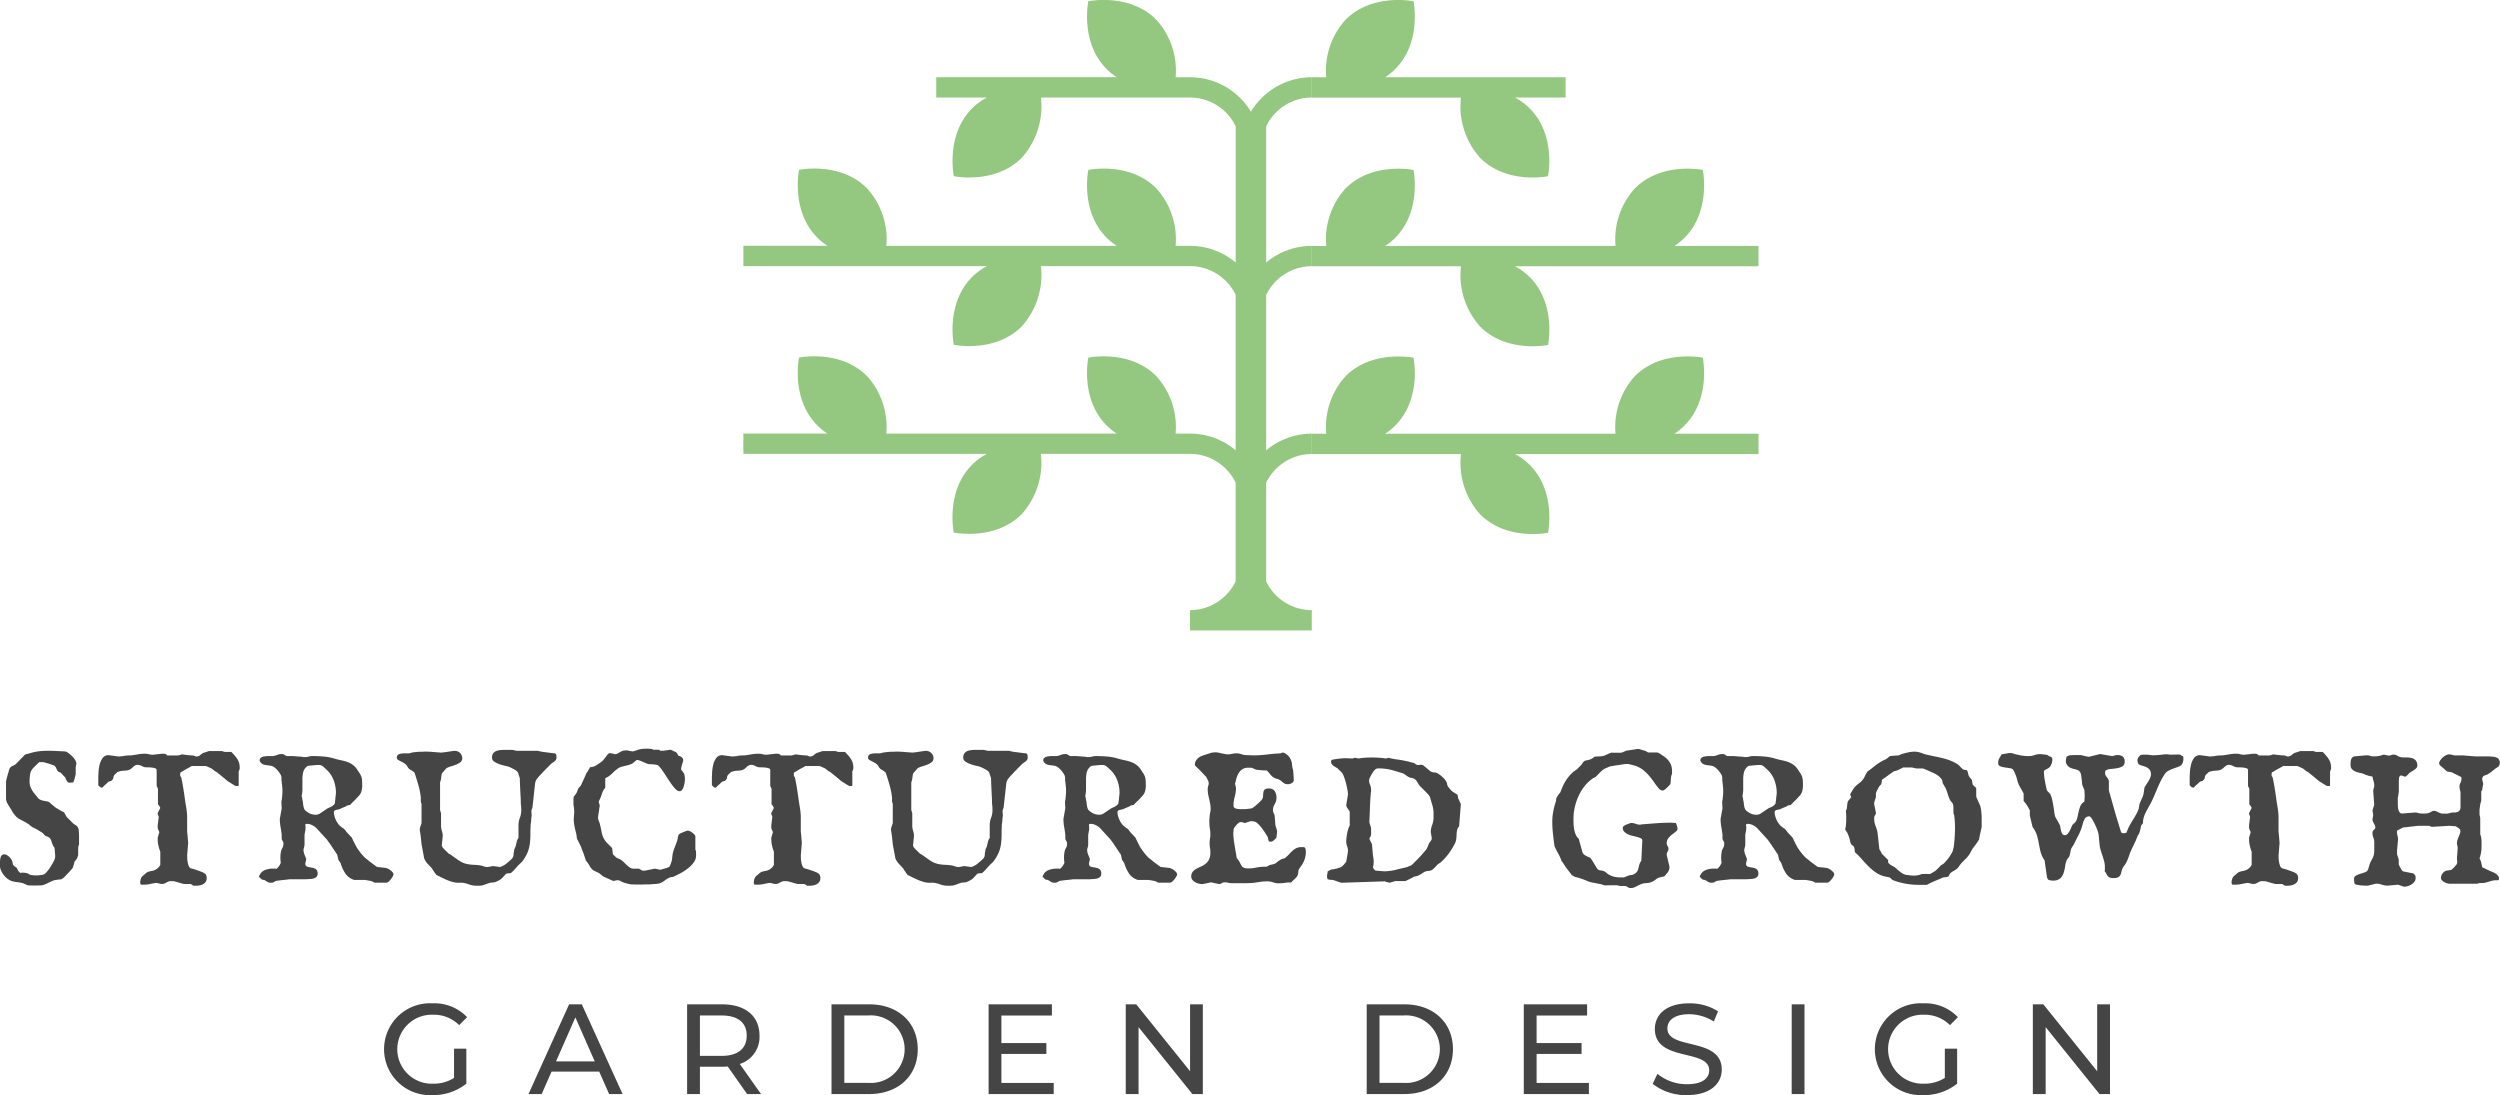<svg xmlns="http://www.w3.org/2000/svg" width="255.745" height="112.025" viewBox="0 0 255.745 112.025">
  <g id="Group_134" data-name="Group 134" transform="translate(0 0)">
    <g id="Group_128" data-name="Group 128" transform="translate(76.051)">
      <path id="Path_95" data-name="Path 95" d="M597.685,1142.7a6.265,6.265,0,0,0,1.033-.833c2.746-2.746,1.873-6.937,1.873-6.937s-4.19-.873-6.937,1.873a7.732,7.732,0,0,0-1.991,5.9H568.092a6.268,6.268,0,0,0,1.032-.833c2.747-2.746,1.873-6.937,1.873-6.937s-4.19-.873-6.937,1.873a7.732,7.732,0,0,0-1.991,5.9H560.6v2.077h15.252a7.853,7.853,0,0,0,1.972,6.176c2.746,2.746,6.937,1.873,6.937,1.873s.873-4.19-1.873-6.937a6.338,6.338,0,0,0-1.508-1.112h24.907V1142.7Z" transform="translate(-502.448 -1117.543)" fill="#94c780"/>
      <path id="Path_96" data-name="Path 96" d="M598.717,1203.418c2.746-2.747,1.873-6.937,1.873-6.937s-4.19-.873-6.937,1.873a7.731,7.731,0,0,0-1.991,5.9h-23.57a6.278,6.278,0,0,0,1.032-.832c2.747-2.747,1.873-6.937,1.873-6.937s-4.19-.873-6.937,1.873a7.732,7.732,0,0,0-1.991,5.9H560.6v2.078h15.252a7.852,7.852,0,0,0,1.972,6.176c2.746,2.746,6.937,1.873,6.937,1.873s.873-4.19-1.873-6.937a6.321,6.321,0,0,0-1.508-1.112h24.908v-2.078h-8.6A6.3,6.3,0,0,0,598.717,1203.418Z" transform="translate(-502.448 -1159.887)" fill="#94c780"/>
      <path id="Path_97" data-name="Path 97" d="M427.749,1138.992V1128.9a5.193,5.193,0,0,1,4.673-2.945v-2.077a7.235,7.235,0,0,0-4.673,1.707V1109.69a5.192,5.192,0,0,1,4.673-2.945v-2.078a7.235,7.235,0,0,0-4.673,1.707v-13.938a5.193,5.193,0,0,1,4.673-2.945v-2.077a7.271,7.271,0,0,0-6.23,3.529,7.271,7.271,0,0,0-6.23-3.529h-1.475a7.732,7.732,0,0,0-1.991-5.9c-2.746-2.746-6.937-1.873-6.937-1.873s-.874,4.19,1.873,6.937a6.319,6.319,0,0,0,1.033.833H394v2.077h5.18a6.355,6.355,0,0,0-1.508,1.112c-2.746,2.747-1.873,6.937-1.873,6.937s4.19.873,6.937-1.873a7.853,7.853,0,0,0,1.972-6.175h15.252a5.192,5.192,0,0,1,4.672,2.943v13.939a7.235,7.235,0,0,0-4.672-1.706h-1.475a7.732,7.732,0,0,0-1.991-5.9c-2.746-2.746-6.937-1.873-6.937-1.873s-.874,4.191,1.873,6.937a6.3,6.3,0,0,0,1.033.833H388.894a7.732,7.732,0,0,0-1.991-5.9c-2.746-2.746-6.937-1.873-6.937-1.873s-.873,4.191,1.873,6.937a6.293,6.293,0,0,0,1.033.833h-8.6v2.077h24.907a6.349,6.349,0,0,0-1.508,1.112c-2.746,2.746-1.873,6.937-1.873,6.937s4.19.873,6.937-1.873a7.854,7.854,0,0,0,1.972-6.176h15.252a5.192,5.192,0,0,1,4.672,2.942v15.9a7.233,7.233,0,0,0-4.672-1.706h-1.475a7.731,7.731,0,0,0-1.991-5.9c-2.746-2.746-6.937-1.873-6.937-1.873s-.874,4.19,1.873,6.937a6.3,6.3,0,0,0,1.032.833h-23.57a7.731,7.731,0,0,0-1.991-5.9c-2.746-2.746-6.937-1.873-6.937-1.873s-.873,4.19,1.873,6.937a6.3,6.3,0,0,0,1.032.833h-8.6v2.077h24.908a6.33,6.33,0,0,0-1.509,1.112c-2.746,2.746-1.873,6.937-1.873,6.937s4.19.873,6.937-1.873a7.851,7.851,0,0,0,1.972-6.176h15.252a5.193,5.193,0,0,1,4.672,2.943v10.1a5.192,5.192,0,0,1-4.672,2.944h0v2.076h12.46v-2.076A5.193,5.193,0,0,1,427.749,1138.992Z" transform="translate(-374.275 -1079.513)" fill="#94c780"/>
      <path id="Path_98" data-name="Path 98" d="M577.819,1095.667c2.746,2.747,6.937,1.873,6.937,1.873s.873-4.19-1.873-6.937a6.343,6.343,0,0,0-1.508-1.112h5.18v-2.077H568.091a6.286,6.286,0,0,0,1.033-.833c2.747-2.746,1.873-6.937,1.873-6.937s-4.19-.873-6.937,1.873a7.732,7.732,0,0,0-1.991,5.9H560.6v2.077h15.252A7.852,7.852,0,0,0,577.819,1095.667Z" transform="translate(-502.448 -1079.513)" fill="#94c780"/>
    </g>
    <g id="Group_129" data-name="Group 129" transform="translate(0 76.598)">
      <path id="Path_99" data-name="Path 99" d="M130.586,1336.994a2.649,2.649,0,0,1,.015-.273,1.183,1.183,0,0,1,.059-.266.483.483,0,0,1,.126-.2.306.306,0,0,1,.214-.074h.118a1.151,1.151,0,0,1,.436.273,1.32,1.32,0,0,1,.288.436l.074.354.1.1a.783.783,0,0,0,.111.1l.148.089a.865.865,0,0,1,.1.184.894.894,0,0,0,.1.185.39.39,0,0,1,.089.081c.039.045.069.077.089.1a.415.415,0,0,1,.155-.03h.155a1.5,1.5,0,0,1,.347.044.721.721,0,0,1,.318.163c.108.02.217.037.325.051a2.5,2.5,0,0,0,.34.022,2.717,2.717,0,0,0,.34-.022q.177-.022.355-.051a.784.784,0,0,0,.362-.266,4.012,4.012,0,0,0,.406-.54,6.08,6.08,0,0,0,.333-.591,1.135,1.135,0,0,0,.14-.421v-.177a1.821,1.821,0,0,0-.015-.185c-.01-.084-.017-.17-.022-.259s-.012-.165-.022-.229a1.047,1.047,0,0,1-.015-.125.454.454,0,0,1-.1-.126.37.37,0,0,1-.074-.156.645.645,0,0,1-.088-.207,1.92,1.92,0,0,0-.074-.229.886.886,0,0,0-.111-.2.516.516,0,0,0-.185-.147.349.349,0,0,0-.14-.059c-.074-.019-.111-.034-.111-.044-.02,0-.069-.04-.148-.118a.941.941,0,0,1-.133-.148.905.905,0,0,0-.1-.081c-.049-.035-.1-.069-.163-.1l-.163-.1c-.049-.03-.088-.054-.118-.074a.667.667,0,0,0-.1-.059c-.055-.029-.111-.059-.17-.089s-.116-.057-.17-.081a.434.434,0,0,1-.1-.052c-.029-.019-.094-.066-.192-.14a.793.793,0,0,1-.163-.14,4.59,4.59,0,0,0-.539-.318q-.229-.111-.421-.222a1.941,1.941,0,0,1-.369-.281,2.579,2.579,0,0,1-.385-.51,2.579,2.579,0,0,0-.133-.229l-.178-.281c-.059-.094-.111-.18-.155-.259s-.071-.128-.081-.148a1.275,1.275,0,0,1-.052-.163.821.821,0,0,1-.037-.192v-1.789a1.4,1.4,0,0,1,.03-.14c.019-.084.045-.185.074-.3s.062-.236.1-.355.061-.212.081-.281a.874.874,0,0,1,.111-.3.585.585,0,0,1,.155-.156,1.048,1.048,0,0,1,.2-.1,1.047,1.047,0,0,0,.244-.148l.177-.178c.089-.088.182-.185.281-.288s.192-.2.281-.288a1.67,1.67,0,0,0,.163-.178.633.633,0,0,1,.281-.111,1.14,1.14,0,0,0,.252-.067,5.928,5.928,0,0,1,.857-.192,6.329,6.329,0,0,1,.887-.059h.428c.059,0,.16,0,.3.008s.293.012.451.022.308.017.451.022a2.769,2.769,0,0,1,.3.022,1.176,1.176,0,0,1,.317.184,3.574,3.574,0,0,1,.362.318,1.83,1.83,0,0,1,.3.384.807.807,0,0,1,.118.4.585.585,0,0,0-.044.162,1.321,1.321,0,0,0-.03.192v.709a.773.773,0,0,0-.037.126c-.015.064-.032.136-.052.215s-.042.155-.067.229l-.052.155a.1.1,0,0,1-.081.089.607.607,0,0,1-.14.015h-.311a.264.264,0,0,1-.126-.11,1.846,1.846,0,0,1-.1-.17,1.553,1.553,0,0,1-.074-.17.6.6,0,0,0-.059-.126.425.425,0,0,1-.089-.074c-.04-.039-.081-.083-.125-.133s-.089-.1-.133-.141a.738.738,0,0,1-.1-.111.721.721,0,0,1-.1-.022c-.054-.015-.086-.032-.1-.052a.3.3,0,0,1-.133-.125,1.739,1.739,0,0,1-.081-.17,1.585,1.585,0,0,0-.088-.177.628.628,0,0,0-.141-.162,1.854,1.854,0,0,1-.207-.074q-.148-.059-.326-.111t-.34-.1c-.108-.035-.182-.057-.221-.067h-.444c-.029.029-.079.076-.148.14s-.143.136-.222.215l-.214.214a1.091,1.091,0,0,0-.126.141,1.249,1.249,0,0,0-.237.62,5.756,5.756,0,0,0-.044.665,1.484,1.484,0,0,0,.067.458,2,2,0,0,0,.177.4,2.6,2.6,0,0,0,.258.37q.148.177.31.384a.727.727,0,0,0,.288.244,1.437,1.437,0,0,0,.326.1l.332.06a.787.787,0,0,1,.31.133l.1.089c.054.05.111.1.17.148l.17.14c.054.045.086.072.1.081a.666.666,0,0,0,.11.082c.054.034.111.069.17.1s.116.069.17.1.091.057.111.067a.779.779,0,0,0,.177.1c.1.044.163.072.192.081a.256.256,0,0,0,.045.1q.044.075.207.37l.709.709.281.177a.658.658,0,0,1,.244.458,4.546,4.546,0,0,1,.037.562v.946a.624.624,0,0,0-.081.274c-.005.093-.007.184-.007.273v.459a.709.709,0,0,1-.044.192q-.044.134-.059.163a.188.188,0,0,1-.037.067l-.081.111c-.03.039-.059.076-.089.111s-.049.057-.059.067c-.01.029-.024.093-.044.192s-.039.153-.059.162l-.074.281q-.044.059-.17.207c-.084.1-.175.2-.273.3l-.274.288c-.084.089-.14.148-.17.178a.956.956,0,0,1-.148.11.992.992,0,0,0-.133.1c-.02,0-.059,0-.118.008s-.126.012-.2.022l-.207.03a1.094,1.094,0,0,1-.126.015,2.054,2.054,0,0,0-.355.125q-.177.082-.355.17t-.355.162a1.206,1.206,0,0,1-.37.089l-.266.008c-.168,0-.306.007-.414.007l-.665-.015c-.039-.02-.116-.052-.229-.1a1.474,1.474,0,0,1-.214-.1,2.306,2.306,0,0,0-.362-.089c-.123-.02-.247-.037-.369-.051a2.96,2.96,0,0,1-.362-.067,1.35,1.35,0,0,1-.355-.148,1.477,1.477,0,0,1-.355-.259,2.346,2.346,0,0,1-.318-.377,1.889,1.889,0,0,1-.222-.436,1.3,1.3,0,0,1-.081-.436Z" transform="translate(-130.586 -1325.376)" fill="#454545"/>
      <path id="Path_100" data-name="Path 100" d="M170.248,1338.982a.677.677,0,0,0-.266.044q-.1.044-.2.1c-.064.034-.13.067-.2.1a.638.638,0,0,1-.251.045,1,1,0,0,1-.318-.052,1.036,1.036,0,0,0-.332-.052q-.34.059-.621.118a2.78,2.78,0,0,1-.576.059h-.311a.288.288,0,0,1-.066-.126.954.954,0,0,1-.007-.125,1.049,1.049,0,0,1,.044-.289.837.837,0,0,1,.118-.259l.067-.066c.034-.034.071-.069.111-.1l.118-.1c.039-.034.069-.061.088-.082a.933.933,0,0,1,.34-.192c.108-.03.219-.054.333-.074a1.259,1.259,0,0,0,.347-.118,1.341,1.341,0,0,0,.385-.325,1.008,1.008,0,0,1,.059-.1.264.264,0,0,0,.045-.081v-1.33a3.9,3.9,0,0,1-.192-.635,3.04,3.04,0,0,1-.074-.651v-.148l.163-.562a.328.328,0,0,0-.022-.073c-.015-.04-.035-.084-.059-.133a.969.969,0,0,1-.059-.141.34.34,0,0,1-.023-.1v-.281l.1-.783a.474.474,0,0,0-.052-.229.443.443,0,0,1-.052-.215l.267-.532a.661.661,0,0,0-.089-.177.488.488,0,0,0-.148-.177v-1.612l-.133-.281v-1.611a.2.2,0,0,0-.155-.2,1.738,1.738,0,0,0-.369-.074,4.224,4.224,0,0,0-.444-.022,1.166,1.166,0,0,1-.362-.044l-.237-.11a.893.893,0,0,0-.37-.1.514.514,0,0,0-.288.074,1.737,1.737,0,0,0-.214.17,2.641,2.641,0,0,1-.222.185.652.652,0,0,1-.281.118.575.575,0,0,1-.148.03c-.079.01-.163.017-.251.022s-.173.013-.251.022a.353.353,0,0,0-.133.03.245.245,0,0,0-.074.015l-.088.03-.118.029q-.059.06-.2.192a1.139,1.139,0,0,0-.155.163.616.616,0,0,0-.059.192c-.02.1-.03.153-.03.163l-.192.207-.118.03-.089.029a.24.24,0,0,1-.059.015,1.12,1.12,0,0,0-.133.119c-.059.059-.125.121-.2.185s-.14.125-.2.184-.1.1-.133.133a.326.326,0,0,1-.229-.088q-.1-.088-.17-.163v-.65c0-.167.008-.387.022-.658a4.3,4.3,0,0,1,.118-.8,1.868,1.868,0,0,1,.31-.68.718.718,0,0,1,.614-.288l.976.132c.069,0,.157,0,.266-.014s.172-.015.192-.015a1.225,1.225,0,0,0,.178-.037,3.245,3.245,0,0,1,.62-.037q.369-.044.739-.111a4.2,4.2,0,0,1,.739-.067,1.544,1.544,0,0,1,.4.052,1.578,1.578,0,0,0,.414.052l.9-.1h.208a.621.621,0,0,1,.192.03.331.331,0,0,1,.163.148h1.079c.01,0,.066-.012.17-.037a.49.49,0,0,0,.185-.067h.177c.059.01.148.022.266.037s.234.027.347.037.215.017.3.022l.162.008.178.074a.138.138,0,0,0,.059.015.132.132,0,0,0,.059.014.58.58,0,0,0,.406-.155,1.23,1.23,0,0,1,.348-.229q.118-.029.325-.1a1.528,1.528,0,0,1,.236-.074h1.33a.334.334,0,0,0,.133.059.614.614,0,0,0,.148.029h.635c.01,0,.032.018.067.052s.074.076.118.126l.133.148a1.112,1.112,0,0,1,.1.118,2.374,2.374,0,0,1,.355.561,1.887,1.887,0,0,1,.1.7.543.543,0,0,1-.037.133.765.765,0,0,1-.066.148v1.434a.06.06,0,0,1-.059.066.781.781,0,0,1-.1.007.851.851,0,0,1-.133-.007.518.518,0,0,1-.148-.066l-.71-.443c-.029-.03-.091-.084-.185-.162s-.195-.163-.3-.251l-.311-.251c-.1-.079-.163-.128-.193-.148q0-.029-.118-.1a.468.468,0,0,0-.148-.073l-.355-.281a1.083,1.083,0,0,0-.148-.074c-.069-.03-.135-.059-.2-.089s-.124-.054-.177-.074a.518.518,0,0,0-.1-.03h-1.419a.7.7,0,0,0-.074.044.4.4,0,0,1-.1.059c-.05.03-.121.069-.214.119s-.188.1-.281.155-.18.106-.259.155-.128.079-.148.089a.14.14,0,0,0-.089.074.242.242,0,0,0-.015.074v.207a.182.182,0,0,0,.045.1.453.453,0,0,0,.059.074q.118.547.2,1.042t.155,1.027q.074.547.163,1.064a6.276,6.276,0,0,1,.088,1.065v1.433a1.155,1.155,0,0,1,.03.2q.015.155.029.34t.03.347c.01.109.014.177.014.208l-.1,1.256c0,.079,0,.184.008.318a2.706,2.706,0,0,0,.044.4,1.856,1.856,0,0,0,.111.377.416.416,0,0,0,.207.236l.214.059c.1.03.212.065.325.1l.318.111a2.092,2.092,0,0,1,.207.082,1.221,1.221,0,0,1,.429.229.586.586,0,0,1,.133.436.628.628,0,0,1-.1.369.764.764,0,0,1-.266.237,1.216,1.216,0,0,1-.362.126,2.189,2.189,0,0,1-.392.037h-.222l-.281-.177h-.695c-.03-.01-.094-.028-.192-.052s-.2-.054-.318-.089-.217-.064-.31-.089a1.224,1.224,0,0,1-.17-.052Z" transform="translate(-152.756 -1325.442)" fill="#454545"/>
      <path id="Path_101" data-name="Path 101" d="M215.455,1339.24a.573.573,0,0,1,.074-.162c.05-.089.084-.148.1-.177a1.11,1.11,0,0,1,.561-.377,2.335,2.335,0,0,1,.695-.111h.185a.539.539,0,0,1,.17.03,1.136,1.136,0,0,0,.273-.281,1.712,1.712,0,0,0,.185-.355,1.57,1.57,0,0,1-.03-.2,3.038,3.038,0,0,1-.015-.318c0-.108,0-.214.015-.317a1.644,1.644,0,0,1,.03-.215,1.061,1.061,0,0,1,.148-.429.826.826,0,0,0,.118-.443v-.133l-.177-.355v-.428q-.044-.4-.118-.806a4.633,4.633,0,0,1-.074-.835l.192-1.079-.029-.562v-.125a.28.28,0,0,1,.029-.126q.029-.236.052-.473c.015-.157.022-.315.022-.473s-.007-.313-.022-.465-.032-.312-.052-.48a1.579,1.579,0,0,1-.022-.347.757.757,0,0,0-.066-.348,2.605,2.605,0,0,0-.281-.421,2.171,2.171,0,0,0-.355-.348.827.827,0,0,0-.384-.184q-.207-.037-.421-.059a1.475,1.475,0,0,1-.4-.1.605.605,0,0,1-.3-.3.06.06,0,0,1-.015-.044.087.087,0,0,1-.015-.06.287.287,0,0,1,.081-.214.574.574,0,0,1,.192-.126.964.964,0,0,1,.244-.059c.088-.009.162-.02.222-.029h.621a1.987,1.987,0,0,0,.436-.119,1.285,1.285,0,0,1,.466-.089h.1c.049,0,.074.01.074.03a.988.988,0,0,1,.163.088.559.559,0,0,0,.192.089h.606l.976.073a.182.182,0,0,0,.125.03h.126a1.253,1.253,0,0,0,.392-.052,1.32,1.32,0,0,1,.407-.051q.532,0,1.094.044a5.343,5.343,0,0,1,1.109.207c.237.069.463.125.68.17a5.268,5.268,0,0,1,.613.162,2.341,2.341,0,0,1,.547.266,1.844,1.844,0,0,1,.48.48c.118.177.215.323.288.436a1.566,1.566,0,0,1,.17.341,1.472,1.472,0,0,1,.074.384c.01.143.015.328.015.554a1.993,1.993,0,0,1-.081.569,1.163,1.163,0,0,1-.3.495c-.03.03-.084.089-.163.178s-.168.18-.266.273-.19.185-.274.273-.14.148-.17.177a1.141,1.141,0,0,0-.2.03c-.094.02-.145.044-.155.074l-.14.067c-.074.034-.153.069-.237.1s-.16.069-.229.1a.612.612,0,0,1-.118.052.771.771,0,0,1-.17.044c-.064.01-.125.023-.185.037a.349.349,0,0,0-.148.074.2.2,0,0,0-.059.155,1.532,1.532,0,0,0,.059.406,2.455,2.455,0,0,0,.155.414,2.254,2.254,0,0,0,.229.377,1.256,1.256,0,0,0,.281.281,1.416,1.416,0,0,0,.14.111.39.39,0,0,0,.14.081l.089.1a.808.808,0,0,1,.14.17.89.89,0,0,0,.155.185c.079.089.143.158.192.207s.1.1.14.148.076.084.1.1.04.081.089.185.1.214.163.332.115.229.17.333.091.17.111.2a1.423,1.423,0,0,0,.089.133c.049.069.105.148.17.236s.13.175.2.259.123.146.163.184a2.074,2.074,0,0,0,.34.326c.118.088.241.187.369.3l.724.532.917.1a1.461,1.461,0,0,1,.192.074,1.256,1.256,0,0,1,.258.155,1.489,1.489,0,0,1,.222.207.346.346,0,0,1,.1.229.524.524,0,0,1-.074.2,1.842,1.842,0,0,1-.185.281,1.951,1.951,0,0,1-.237.251.367.367,0,0,1-.229.111h-1.227a1.057,1.057,0,0,0-.473-.192q-.31-.059-.517-.089H225.2a1.7,1.7,0,0,1-.872-.613,3.921,3.921,0,0,1-.473-.968.51.51,0,0,0-.052-.14,1.876,1.876,0,0,0-.214-.318l-.1-.444a.284.284,0,0,0-.022-.088.259.259,0,0,0-.052-.089l-.244-.362q-.155-.229-.31-.466t-.281-.406a2.338,2.338,0,0,1-.14-.2l-1.065-1.168a1.817,1.817,0,0,0-.473-.34,1.18,1.18,0,0,0-.532-.133.332.332,0,0,0-.1.015.14.14,0,0,0-.074.089.773.773,0,0,0,.015.126,1.056,1.056,0,0,1,.015.184,1.19,1.19,0,0,1-.015.193.94.94,0,0,0-.015.118l-.074.385v1.049a1.544,1.544,0,0,1-.037.192,1.831,1.831,0,0,1-.066.237,1.361,1.361,0,0,0,.081.51q.081.2.2.5l-.1.458q0,.266.2.325a2.712,2.712,0,0,0,.429.089,1.111,1.111,0,0,1,.429.147.523.523,0,0,1,.2.488.421.421,0,0,1-.126.332.708.708,0,0,1-.3.155,1.842,1.842,0,0,1-.377.052c-.133.005-.249.013-.348.022h-1.715c-.049.01-.14.022-.273.037s-.276.029-.429.044-.3.032-.436.052-.237.035-.3.045a1.152,1.152,0,0,1-.244.148.637.637,0,0,1-.214.03.7.7,0,0,1-.377-.089c-.094-.059-.2-.123-.318-.192-.01,0-.054-.008-.133-.022a.316.316,0,0,1-.148-.052,1.074,1.074,0,0,1-.155-.155A.561.561,0,0,1,215.455,1339.24Zm4.375-8.219a.565.565,0,0,1,.052.192c.015.1.022.158.022.178a1.293,1.293,0,0,1,.059.3c.01.108.025.217.045.325a1.279,1.279,0,0,0,.088.3.521.521,0,0,0,.192.222,1.918,1.918,0,0,0,.48.288,1.748,1.748,0,0,0,.6.081.468.468,0,0,0,.126-.037.477.477,0,0,1,.125-.037l.813-.547a1.134,1.134,0,0,1,.222-.111,1.523,1.523,0,0,0,.251-.126,1.468,1.468,0,0,0,.214-.163.332.332,0,0,0,.111-.207c0-.019,0-.069.015-.148s.02-.165.03-.258.019-.19.029-.288.02-.177.03-.236v-.1a3.606,3.606,0,0,0-.244-1.3,2.77,2.77,0,0,0-.761-1.094q-.163-.162-.333-.3a.64.64,0,0,0-.421-.14h-.207l-.9.088a1.088,1.088,0,0,0-.473.614,3.212,3.212,0,0,0-.089.791v1.094c0,.029-.007.111-.022.244a2,2,0,0,1-.052.3Z" transform="translate(-188.969 -1326.158)" fill="#454545"/>
      <path id="Path_102" data-name="Path 102" d="M263.188,1334.969c0-.03-.007-.108-.022-.236s-.03-.266-.044-.414-.035-.3-.059-.443-.042-.261-.052-.34v-.177l.178-.532v-2a.651.651,0,0,1-.066-.17.727.727,0,0,1-.008-.111v-.34a7.632,7.632,0,0,0-.251-1.279q-.177-.613-.384-1.249a1.394,1.394,0,0,0-.392-.3.733.733,0,0,1-.333-.325.808.808,0,0,0-.288-.325,3.923,3.923,0,0,0-.362-.207q-.177-.088-.31-.17a.243.243,0,0,1-.133-.214.352.352,0,0,1,.258-.385,2.009,2.009,0,0,1,.555-.074h.458a.633.633,0,0,0,.141-.037.613.613,0,0,1,.14-.037,1.045,1.045,0,0,1,.17-.03l.273-.029c.1-.01.189-.017.273-.022s.145-.008.184-.008h.178a1.255,1.255,0,0,0,.14-.007,1.061,1.061,0,0,1,.111-.008c.069,0,.16,0,.273.008l.2.007,1.167.089c.03,0,.111-.007.244-.022s.278-.034.436-.059l.436-.067c.133-.02.214-.029.244-.029h.03a.748.748,0,0,1,.561.229.734.734,0,0,1,.222.525.482.482,0,0,1-.185.4,1.727,1.727,0,0,1-.443.251,5.624,5.624,0,0,1-.54.185,1.927,1.927,0,0,0-.473.2c-.029.039-.069.088-.118.147s-.1.118-.155.178-.1.111-.133.155a.248.248,0,0,0-.052.081c-.02.109-.035.195-.044.259s-.018.123-.022.178-.008.086-.008.1l-.1.355v2.794l.1.355v1.359a2.388,2.388,0,0,0,.1.488,1.475,1.475,0,0,1,.074.473l-.1,1.005a.317.317,0,0,1,.059.1c.02.049.034.074.044.074a1.256,1.256,0,0,0,.111.133q.081.089.185.185c.069.064.133.126.192.185l.133.133a.408.408,0,0,1,.1.044l.11.06a1.6,1.6,0,0,0,.155.118l.273.192c.1.069.192.135.281.2a.914.914,0,0,0,.178.111,1.988,1.988,0,0,0,.5.251,3.128,3.128,0,0,0,.48.111,4.19,4.19,0,0,0,.51.045,4.9,4.9,0,0,1,.576.052,1.849,1.849,0,0,1,.4.1,1.105,1.105,0,0,0,.4.074l.561-.1.71.1a2.039,2.039,0,0,0,.621-.326q.236-.191.561-.487a.636.636,0,0,0,.207-.488,1,1,0,0,1,.022-.207c.015-.069.032-.172.052-.31a1.3,1.3,0,0,0,.133-.3c.03-.1.054-.195.074-.289s.044-.19.074-.288a.858.858,0,0,1,.148-.281v-1.3a2.088,2.088,0,0,1,.141-.761,2.167,2.167,0,0,0,.14-.791c0-.108,0-.209-.007-.3s-.018-.209-.037-.347q0-.324-.015-.6t-.03-.561q-.015-.288-.029-.635c-.01-.231-.02-.51-.03-.835q-.074-.192-.141-.429a.569.569,0,0,0-.273-.354.632.632,0,0,0-.089-.059c-.049-.029-.1-.059-.155-.089s-.109-.057-.163-.081a.921.921,0,0,1-.125-.067,2.133,2.133,0,0,0-.5-.155,4.779,4.779,0,0,1-.628-.177,2.409,2.409,0,0,1-.54-.266.485.485,0,0,1-.229-.422.679.679,0,0,1,.133-.443.754.754,0,0,1,.347-.237,1.75,1.75,0,0,1,.466-.089c.167-.009.33-.015.488-.015h.635l.458.1H275.1a1,1,0,0,0,.163.045c.088.019.157.034.207.044a2.373,2.373,0,0,0,.251.037q.192.022.407.052t.406.052q.192.023.267.023a.246.246,0,0,1,.17.162,1.041,1.041,0,0,1,.022.222v.044a.426.426,0,0,1-.052.229.7.7,0,0,1-.125.148,1.392,1.392,0,0,1-.178.133,1.879,1.879,0,0,0-.207.155l-.185.184q-.14.141-.3.3l-.3.31c-.094.1-.155.168-.185.207a4.171,4.171,0,0,0-.4.436,1.048,1.048,0,0,0-.252.525l-.281,2.542a.7.7,0,0,0-.1.384l.029.429a.612.612,0,0,0-.029.148c-.01.079-.018.163-.022.251s-.012.175-.022.259a.61.61,0,0,1-.03.155q-.029.607-.029,1.1a7.281,7.281,0,0,1-.059.946,3.593,3.593,0,0,1-.237.887,4.152,4.152,0,0,1-.561.939l-.37.355c-.029.029-.079.084-.148.162l-.222.251q-.118.132-.236.244t-.178.155a2.258,2.258,0,0,0-.288.023.443.443,0,0,0-.2.052c-.02.02-.054.057-.1.11l-.163.177c-.059.064-.113.121-.162.17a.547.547,0,0,1-.1.089,1.035,1.035,0,0,0-.1.059,1.421,1.421,0,0,1-.155.089c-.059.03-.116.057-.17.081a1.229,1.229,0,0,1-.125.052.234.234,0,0,1-.1.03,1.645,1.645,0,0,1-.17.022l-.17.015-.1.007a1.371,1.371,0,0,1-.148.052q-.118.036-.251.089t-.259.089a1.2,1.2,0,0,0-.155.052,1.479,1.479,0,0,1-.207.015,1.1,1.1,0,0,1-.177.014h-.133a2.226,2.226,0,0,1-.8-.125,3.362,3.362,0,0,0-.739-.185h-.562a2.763,2.763,0,0,1-.606-.133,5.086,5.086,0,0,1-.561-.222c-.059-.029-.138-.066-.237-.111s-.2-.091-.288-.14-.178-.091-.252-.126a.7.7,0,0,1-.125-.066c-.01-.01-.037-.044-.082-.1s-.091-.126-.14-.2-.1-.143-.141-.207a.334.334,0,0,1-.066-.125q-.236-.267-.466-.5a1.71,1.71,0,0,1-.362-.576Z" transform="translate(-220.066 -1325.214)" fill="#454545"/>
      <path id="Path_103" data-name="Path 103" d="M323.141,1338.4a.908.908,0,0,0-.237.022,2.236,2.236,0,0,1-.281.052l-1.02-.458-.443-.355-.532-.251a1.167,1.167,0,0,1-.244-.222,1.7,1.7,0,0,1-.17-.251c-.049-.089-.1-.177-.163-.266a2.487,2.487,0,0,0-.207-.266,1.966,1.966,0,0,1-.089-.251c-.04-.128-.084-.26-.133-.4s-.1-.268-.148-.392l-.1-.259a.525.525,0,0,0-.067-.177c-.044-.089-.091-.182-.14-.281s-.1-.192-.14-.281a1.669,1.669,0,0,1-.082-.177.564.564,0,0,1-.052-.229,3.156,3.156,0,0,0-.052-.332q-.1-.369-.177-.747a3.914,3.914,0,0,1-.074-.761l.045-.621q0-.236-.008-.354t-.037-.311a.764.764,0,0,1-.029-.207v-.473a1.7,1.7,0,0,1,.029-.3c.01-.01.03-.032.059-.066a1.261,1.261,0,0,0,.089-.118c.029-.045.056-.084.081-.118a.651.651,0,0,0,.052-.081c.01,0,.022-.023.037-.067s.032-.091.052-.141.037-.1.051-.14a.269.269,0,0,1,.037-.082q0-.044.125-.162a.884.884,0,0,0,.2-.281c.01-.03.039-.1.089-.2s.1-.214.155-.333.1-.229.148-.333.071-.17.081-.2a.069.069,0,0,1,.015-.037.455.455,0,0,0,.029-.052.718.718,0,0,1,.045-.073l.015-.015.03-.03.044-.044a.754.754,0,0,1,.118-.229.512.512,0,0,0,.1-.214,1.217,1.217,0,0,0,.643-.185,6.874,6.874,0,0,0,.643-.451.452.452,0,0,0,.1-.111l.155-.2c.054-.068.106-.135.155-.2a1.017,1.017,0,0,0,.089-.126.535.535,0,0,0,.1-.089l.074-.073a1.617,1.617,0,0,1,.192.015q.118.015.428.089a.478.478,0,0,0,.229-.059q.111-.059.237-.133a2.033,2.033,0,0,1,.273-.133.913.913,0,0,1,.34-.059h.155a.189.189,0,0,1,.126.03.655.655,0,0,1,.081.015,1.167,1.167,0,0,0,.141.022.993.993,0,0,1,.133.023.45.45,0,0,0,.074.015.815.815,0,0,0,.1-.023c.059-.015.12-.032.184-.052s.123-.039.178-.059a.358.358,0,0,0,.1-.044,3.073,3.073,0,0,1,.48-.089c.123-.01.288-.015.495-.015.05,0,.13.005.244.015l.185.015a.375.375,0,0,0,.089.044l.089.03h.517a.2.2,0,0,1,.089.037.543.543,0,0,1,.088.067h.385a.577.577,0,0,1,.133-.03l.222-.029c.079-.01.15-.02.214-.03a1.116,1.116,0,0,1,.126-.015c0,.01.022.025.067.044s.1.044.155.074.118.057.178.082.1.042.133.052a.078.078,0,0,0,.037.059.377.377,0,0,0,.066.045.5.5,0,0,0,.066.147c.045.079.072.118.082.118a.787.787,0,0,1,.251.1.505.505,0,0,1,.222.274.916.916,0,0,1-.089.414c-.02.089-.044.182-.074.281a1.24,1.24,0,0,0-.044.355q.029.03.141.177c.074.1.121.163.14.193a1.081,1.081,0,0,1,.081.288,2.174,2.174,0,0,1,.022.318,2.4,2.4,0,0,1-.03.325,2.837,2.837,0,0,1-.088.407,1.085,1.085,0,0,1-.17.347.319.319,0,0,1-.259.148.54.54,0,0,1-.347-.163,2.681,2.681,0,0,1-.377-.421q-.192-.258-.4-.576l-.4-.613q-.192-.3-.369-.532a1.987,1.987,0,0,0-.325-.355,1.381,1.381,0,0,0-.3-.066,3.336,3.336,0,0,0-.5-.037.861.861,0,0,1-.347-.074l-.34-.148q-.17-.074-.34-.141a.946.946,0,0,0-.347-.067l-.34.281a1.122,1.122,0,0,1-.34.185,3.4,3.4,0,0,1-.4.11q-.208.045-.4.1a1.8,1.8,0,0,0-.339.125,4.373,4.373,0,0,0-.673.562,2.415,2.415,0,0,1-.717.5v.976a1.362,1.362,0,0,0-.288.458q-.067.207-.185.532c-.01.02-.025.052-.045.1s-.042.091-.066.14a1.416,1.416,0,0,0-.059.133.319.319,0,0,0-.022.074,1,1,0,0,0,.044.177,1.634,1.634,0,0,0,.059.177l-.178,1.2a.956.956,0,0,0,.059.355q.059.148.118.31.119.5.207.961a2.133,2.133,0,0,0,.414.886.72.72,0,0,0,.111.126l.207.207.207.207a.768.768,0,0,1,.111.125.2.2,0,0,1,.022.1c0,.054.012.116.022.185s.017.136.022.2.007.106.007.126a1.375,1.375,0,0,0,.163.17q.132.126.207.2c.109.05.192.087.252.111a1.252,1.252,0,0,1,.162.081.653.653,0,0,1,.089.059,2.247,2.247,0,0,1,.288.244q.14.141.28.273a2.232,2.232,0,0,0,.3.237.725.725,0,0,0,.362.119h.562l.369.207h.252l1.02-.207.561.118q.237-.074.48-.14a2.278,2.278,0,0,0,.422-.156c.01,0,.037-.039.081-.118a3.54,3.54,0,0,0,.2-.577.9.9,0,0,1,.015-.118q.015-.089.023-.192c0-.068.012-.133.022-.192a.979.979,0,0,0,.015-.119,4.209,4.209,0,0,1,.207-.673q.133-.332.251-.673a2.154,2.154,0,0,0,.074-.34.736.736,0,0,1,.059-.229.391.391,0,0,1,.148-.163,1.628,1.628,0,0,1,.31-.14.348.348,0,0,1,.089-.044c.049-.02.1-.039.155-.059s.1-.037.148-.052a.341.341,0,0,1,.1-.022h.015a.52.52,0,0,1,.222.067,1.651,1.651,0,0,1,.251.155,1.289,1.289,0,0,1,.207.192.308.308,0,0,1,.089.192v1.33a.542.542,0,0,1,.066.237c0,.089.007.217.007.384a1.181,1.181,0,0,1-.251.71,3.107,3.107,0,0,1-.606.613,5.463,5.463,0,0,1-.754.488q-.4.214-.68.332a.408.408,0,0,1-.185.052c-.1.015-.16.022-.17.022a2.328,2.328,0,0,0-.569.333,1.874,1.874,0,0,1-.614.318c-.02,0-.069,0-.148.015s-.17.017-.274.023-.2.012-.3.022-.173.015-.222.015h-.185q-.141,0-.31.007c-.114,0-.229.008-.348.008h-.48c-.084,0-.168,0-.251-.008s-.155-.007-.215-.007h-.1c-.2-.04-.387-.084-.569-.133a1.857,1.857,0,0,1-.51-.221Z" transform="translate(-259.896 -1324.953)" fill="#454545"/>
      <path id="Path_104" data-name="Path 104" d="M371.388,1338.982a.678.678,0,0,0-.266.044q-.1.044-.2.1c-.064.034-.131.067-.2.1a.638.638,0,0,1-.251.045,1,1,0,0,1-.318-.052,1.038,1.038,0,0,0-.332-.052q-.34.059-.621.118a2.784,2.784,0,0,1-.576.059h-.311a.284.284,0,0,1-.066-.126.845.845,0,0,1-.008-.125,1.048,1.048,0,0,1,.044-.289.844.844,0,0,1,.118-.259l.066-.066c.034-.034.071-.069.111-.1l.118-.1c.039-.034.069-.061.089-.082a.935.935,0,0,1,.34-.192c.109-.03.219-.054.333-.074a1.256,1.256,0,0,0,.347-.118,1.332,1.332,0,0,0,.384-.325,1.1,1.1,0,0,1,.059-.1.252.252,0,0,0,.044-.081v-1.33a3.969,3.969,0,0,1-.192-.635,3.063,3.063,0,0,1-.074-.651v-.148l.162-.562a.317.317,0,0,0-.022-.073c-.015-.04-.035-.084-.059-.133a1.01,1.01,0,0,1-.059-.141.344.344,0,0,1-.022-.1v-.281l.1-.783a.477.477,0,0,0-.052-.229.443.443,0,0,1-.052-.215l.266-.532a.646.646,0,0,0-.089-.177.481.481,0,0,0-.148-.177v-1.612l-.133-.281v-1.611a.2.2,0,0,0-.155-.2,1.736,1.736,0,0,0-.37-.074,4.214,4.214,0,0,0-.443-.022,1.171,1.171,0,0,1-.362-.044l-.237-.11a.889.889,0,0,0-.369-.1.514.514,0,0,0-.288.074,1.742,1.742,0,0,0-.214.17,2.727,2.727,0,0,1-.221.185.653.653,0,0,1-.281.118.571.571,0,0,1-.148.03c-.079.01-.162.017-.251.022s-.173.013-.251.022a.355.355,0,0,0-.133.03.242.242,0,0,0-.074.015l-.089.03-.118.029q-.059.06-.2.192a1.174,1.174,0,0,0-.155.163.627.627,0,0,0-.059.192c-.02.1-.03.153-.03.163l-.192.207-.118.03-.088.029a.24.24,0,0,1-.059.015,1.13,1.13,0,0,0-.133.119q-.089.088-.2.185t-.2.184l-.133.133a.324.324,0,0,1-.229-.088q-.1-.088-.17-.163v-.65c0-.167.008-.387.022-.658a4.344,4.344,0,0,1,.118-.8,1.867,1.867,0,0,1,.311-.68.718.718,0,0,1,.613-.288l.975.132c.069,0,.158,0,.267-.014s.172-.015.192-.015a1.218,1.218,0,0,0,.177-.037,3.254,3.254,0,0,1,.621-.037q.369-.044.739-.111a4.2,4.2,0,0,1,.739-.067,1.538,1.538,0,0,1,.4.052,1.581,1.581,0,0,0,.414.052l.9-.1h.207a.618.618,0,0,1,.192.03.33.33,0,0,1,.163.148h1.079c.01,0,.067-.012.17-.037a.491.491,0,0,0,.185-.067h.177c.059.01.148.022.267.037s.234.027.347.037.214.017.3.022l.162.008.177.074a.138.138,0,0,0,.059.015.13.13,0,0,0,.059.014.582.582,0,0,0,.407-.155,1.217,1.217,0,0,1,.347-.229q.118-.029.326-.1a1.52,1.52,0,0,1,.237-.074h1.33a.333.333,0,0,0,.133.059.612.612,0,0,0,.148.029h.636c.01,0,.032.018.067.052s.074.076.118.126l.133.148a1.156,1.156,0,0,1,.1.118,2.358,2.358,0,0,1,.355.561,1.881,1.881,0,0,1,.1.7.56.56,0,0,1-.037.133.766.766,0,0,1-.066.148v1.434a.06.06,0,0,1-.059.066.789.789,0,0,1-.1.007.842.842,0,0,1-.133-.007.516.516,0,0,1-.148-.066l-.709-.443c-.029-.03-.091-.084-.185-.162s-.194-.163-.3-.251-.212-.172-.31-.251-.163-.128-.192-.148q0-.029-.118-.1a.471.471,0,0,0-.148-.073l-.355-.281a1.046,1.046,0,0,0-.148-.074c-.069-.03-.135-.059-.2-.089s-.123-.054-.178-.074a.517.517,0,0,0-.1-.03h-1.419a.718.718,0,0,0-.074.044.388.388,0,0,1-.1.059c-.049.03-.121.069-.214.119s-.188.1-.281.155-.18.106-.258.155-.128.079-.148.089a.141.141,0,0,0-.089.074.241.241,0,0,0-.015.074v.207a.183.183,0,0,0,.044.1.486.486,0,0,0,.059.074q.118.547.2,1.042t.155,1.027q.074.547.163,1.064a6.3,6.3,0,0,1,.089,1.065v1.433a1.173,1.173,0,0,1,.03.2c.01.1.019.217.03.34s.02.239.029.347.015.177.015.208l-.1,1.256c0,.079,0,.184.007.318a2.753,2.753,0,0,0,.045.4,1.818,1.818,0,0,0,.111.377.415.415,0,0,0,.207.236l.214.059c.1.03.212.065.325.1l.318.111a2.115,2.115,0,0,1,.207.082,1.22,1.22,0,0,1,.428.229.585.585,0,0,1,.133.436.63.63,0,0,1-.1.369.764.764,0,0,1-.266.237,1.218,1.218,0,0,1-.362.126,2.187,2.187,0,0,1-.392.037h-.222l-.281-.177h-.7c-.03-.01-.094-.028-.192-.052s-.2-.054-.318-.089-.217-.064-.311-.089a1.252,1.252,0,0,1-.17-.052Z" transform="translate(-291.123 -1325.442)" fill="#454545"/>
      <path id="Path_105" data-name="Path 105" d="M417.653,1334.969c0-.03-.008-.108-.023-.236s-.029-.266-.044-.414-.035-.3-.059-.443-.042-.261-.052-.34v-.177l.178-.532v-2a.626.626,0,0,1-.067-.17.683.683,0,0,1-.008-.111v-.34a7.642,7.642,0,0,0-.251-1.279q-.178-.613-.384-1.249a1.392,1.392,0,0,0-.392-.3.733.733,0,0,1-.332-.325.81.81,0,0,0-.288-.325,3.963,3.963,0,0,0-.362-.207q-.177-.088-.31-.17a.244.244,0,0,1-.133-.214.352.352,0,0,1,.258-.385,2.009,2.009,0,0,1,.555-.074h.458a.629.629,0,0,0,.14-.037.617.617,0,0,1,.14-.037,1.05,1.05,0,0,1,.17-.03l.274-.029c.1-.01.189-.017.273-.022s.145-.008.185-.008h.177a1.263,1.263,0,0,0,.14-.007,1.053,1.053,0,0,1,.111-.008c.069,0,.16,0,.273.008l.2.007,1.168.089c.03,0,.111-.007.244-.022s.278-.034.436-.059l.436-.067c.134-.02.215-.029.244-.029h.029a.749.749,0,0,1,.562.229.734.734,0,0,1,.222.525.482.482,0,0,1-.185.4,1.72,1.72,0,0,1-.443.251,5.615,5.615,0,0,1-.54.185,1.914,1.914,0,0,0-.473.2c-.029.039-.069.088-.118.147s-.1.118-.155.178-.1.111-.133.155a.256.256,0,0,0-.052.081c-.02.109-.035.195-.044.259s-.018.123-.022.178-.008.086-.008.1l-.1.355v2.794l.1.355v1.359a2.384,2.384,0,0,0,.1.488,1.482,1.482,0,0,1,.074.473l-.1,1.005a.33.33,0,0,1,.059.1c.019.049.034.074.044.074a1.25,1.25,0,0,0,.11.133q.081.089.185.185c.069.064.133.126.192.185l.133.133a.4.4,0,0,1,.1.044l.111.06a1.545,1.545,0,0,0,.155.118l.274.192c.1.069.192.135.281.2a.889.889,0,0,0,.178.111,1.986,1.986,0,0,0,.5.251,3.136,3.136,0,0,0,.48.111,4.2,4.2,0,0,0,.51.045,4.907,4.907,0,0,1,.576.052,1.844,1.844,0,0,1,.4.1,1.106,1.106,0,0,0,.4.074l.562-.1.709.1a2.034,2.034,0,0,0,.621-.326q.237-.191.561-.487a.635.635,0,0,0,.207-.488,1,1,0,0,1,.022-.207c.015-.069.032-.172.052-.31a1.312,1.312,0,0,0,.133-.3c.029-.1.054-.195.074-.289s.044-.19.074-.288a.857.857,0,0,1,.148-.281v-1.3a2.082,2.082,0,0,1,.14-.761,2.174,2.174,0,0,0,.14-.791q0-.162-.007-.3t-.037-.347q0-.324-.015-.6t-.029-.561q-.015-.288-.03-.635c-.01-.231-.019-.51-.029-.835q-.074-.192-.141-.429a.567.567,0,0,0-.273-.354.619.619,0,0,0-.089-.059c-.049-.029-.1-.059-.155-.089s-.109-.057-.163-.081a.93.93,0,0,1-.126-.067,2.125,2.125,0,0,0-.5-.155,4.78,4.78,0,0,1-.628-.177,2.4,2.4,0,0,1-.54-.266.485.485,0,0,1-.229-.422.678.678,0,0,1,.133-.443.754.754,0,0,1,.347-.237,1.746,1.746,0,0,1,.466-.089c.167-.009.33-.015.488-.015h.636l.458.1h2.172a1.043,1.043,0,0,0,.163.045c.089.019.158.034.207.044a2.358,2.358,0,0,0,.252.037c.128.015.263.032.406.052s.278.037.406.052.217.023.266.023a.246.246,0,0,1,.17.162,1.059,1.059,0,0,1,.022.222v.044a.422.422,0,0,1-.052.229.691.691,0,0,1-.126.148,1.412,1.412,0,0,1-.178.133,1.883,1.883,0,0,0-.207.155l-.185.184q-.141.141-.3.3l-.3.31c-.094.1-.155.168-.185.207a4.1,4.1,0,0,0-.4.436,1.046,1.046,0,0,0-.252.525l-.28,2.542a.7.7,0,0,0-.1.384l.029.429a.592.592,0,0,0-.029.148c-.01.079-.018.163-.022.251s-.013.175-.022.259a.609.609,0,0,1-.029.155q-.03.607-.03,1.1a7.249,7.249,0,0,1-.059.946,3.583,3.583,0,0,1-.237.887,4.161,4.161,0,0,1-.561.939l-.369.355c-.03.029-.079.084-.148.162s-.143.162-.222.251-.158.17-.236.244a2.281,2.281,0,0,1-.178.155,2.262,2.262,0,0,0-.288.023.444.444,0,0,0-.2.052c-.02.02-.054.057-.1.11l-.163.177c-.059.064-.113.121-.162.17a.555.555,0,0,1-.1.089,1.085,1.085,0,0,0-.1.059,1.458,1.458,0,0,1-.155.089c-.059.03-.116.057-.17.081a1.282,1.282,0,0,1-.125.052.237.237,0,0,1-.1.03,1.641,1.641,0,0,1-.17.022l-.17.015-.1.007a1.38,1.38,0,0,1-.148.052c-.079.024-.163.054-.251.089s-.175.064-.258.089a1.2,1.2,0,0,0-.155.052,1.473,1.473,0,0,1-.207.015,1.1,1.1,0,0,1-.177.014h-.133a2.224,2.224,0,0,1-.8-.125,3.364,3.364,0,0,0-.739-.185h-.561a2.752,2.752,0,0,1-.606-.133,5.091,5.091,0,0,1-.562-.222q-.088-.044-.237-.111c-.1-.044-.195-.091-.288-.14s-.177-.091-.251-.126a.7.7,0,0,1-.126-.066c-.01-.01-.037-.044-.082-.1s-.091-.126-.14-.2-.1-.143-.14-.207a.337.337,0,0,1-.067-.125q-.236-.267-.465-.5a1.706,1.706,0,0,1-.362-.576Z" transform="translate(-326.325 -1325.214)" fill="#454545"/>
      <path id="Path_106" data-name="Path 106" d="M472.313,1339.24a.579.579,0,0,1,.074-.162c.049-.089.084-.148.1-.177a1.112,1.112,0,0,1,.562-.377,2.332,2.332,0,0,1,.694-.111h.185a.538.538,0,0,1,.17.03,1.131,1.131,0,0,0,.274-.281,1.721,1.721,0,0,0,.185-.355,1.581,1.581,0,0,1-.029-.2,3.015,3.015,0,0,1-.015-.318c0-.108,0-.214.015-.317a1.657,1.657,0,0,1,.029-.215,1.052,1.052,0,0,1,.148-.429.829.829,0,0,0,.118-.443v-.133l-.177-.355v-.428q-.045-.4-.118-.806a4.655,4.655,0,0,1-.074-.835l.192-1.079-.03-.562v-.125a.274.274,0,0,1,.03-.126q.029-.236.052-.473c.015-.157.022-.315.022-.473s-.007-.313-.022-.465-.032-.312-.052-.48a1.522,1.522,0,0,1-.022-.347.766.766,0,0,0-.067-.348,2.59,2.59,0,0,0-.281-.421,2.154,2.154,0,0,0-.355-.348.828.828,0,0,0-.384-.184q-.207-.037-.421-.059a1.477,1.477,0,0,1-.4-.1.6.6,0,0,1-.3-.3.06.06,0,0,1-.015-.044.084.084,0,0,1-.015-.06.288.288,0,0,1,.081-.214.567.567,0,0,1,.192-.126.967.967,0,0,1,.244-.059c.089-.009.163-.02.222-.029h.621a1.986,1.986,0,0,0,.436-.119,1.281,1.281,0,0,1,.466-.089h.1c.049,0,.074.01.074.03a.988.988,0,0,1,.163.088.55.55,0,0,0,.192.089h.606l.976.073a.183.183,0,0,0,.126.03h.126a1.254,1.254,0,0,0,.392-.052,1.317,1.317,0,0,1,.406-.051q.532,0,1.094.044a5.345,5.345,0,0,1,1.108.207c.237.069.463.125.68.17a5.275,5.275,0,0,1,.614.162,2.354,2.354,0,0,1,.547.266,1.863,1.863,0,0,1,.481.48c.118.177.214.323.288.436a1.572,1.572,0,0,1,.17.341,1.489,1.489,0,0,1,.074.384c.01.143.015.328.015.554a1.992,1.992,0,0,1-.081.569,1.163,1.163,0,0,1-.3.495c-.029.03-.084.089-.162.178s-.168.18-.267.273-.189.185-.273.273-.14.148-.17.177a1.143,1.143,0,0,0-.2.03c-.094.02-.145.044-.155.074l-.141.067c-.074.034-.153.069-.236.1s-.16.069-.229.1a.6.6,0,0,1-.118.052.771.771,0,0,1-.17.044c-.064.01-.125.023-.184.037a.348.348,0,0,0-.148.074.193.193,0,0,0-.059.155,1.519,1.519,0,0,0,.059.406,2.431,2.431,0,0,0,.155.414,2.254,2.254,0,0,0,.229.377,1.263,1.263,0,0,0,.281.281,1.454,1.454,0,0,0,.14.111.392.392,0,0,0,.14.081l.089.1a.8.8,0,0,1,.141.17.867.867,0,0,0,.155.185c.079.089.143.158.192.207s.1.1.14.148.076.084.1.1l.088.185q.074.155.163.332t.17.333q.081.155.111.2a1.349,1.349,0,0,0,.088.133l.17.236q.1.133.2.259c.069.084.123.146.162.184a2.1,2.1,0,0,0,.34.326c.118.088.241.187.37.3l.724.532.916.1a1.448,1.448,0,0,1,.192.074,1.25,1.25,0,0,1,.259.155,1.489,1.489,0,0,1,.222.207.347.347,0,0,1,.1.229.529.529,0,0,1-.074.2,1.83,1.83,0,0,1-.185.281,1.893,1.893,0,0,1-.236.251.365.365,0,0,1-.229.111h-1.227a1.054,1.054,0,0,0-.473-.192q-.31-.059-.518-.089h-1.079a1.7,1.7,0,0,1-.872-.613,3.931,3.931,0,0,1-.473-.968.5.5,0,0,0-.051-.14,1.918,1.918,0,0,0-.214-.318l-.1-.444a.278.278,0,0,0-.022-.088.263.263,0,0,0-.052-.089l-.244-.362q-.155-.229-.31-.466t-.281-.406c-.084-.113-.131-.179-.14-.2l-1.064-1.168a1.807,1.807,0,0,0-.473-.34,1.179,1.179,0,0,0-.532-.133.333.333,0,0,0-.1.015.14.14,0,0,0-.074.089.71.71,0,0,0,.015.126,1.059,1.059,0,0,1,.015.184,1.194,1.194,0,0,1-.015.193.839.839,0,0,0-.015.118l-.074.385v1.049a1.538,1.538,0,0,1-.037.192,1.658,1.658,0,0,1-.067.237,1.361,1.361,0,0,0,.081.51q.081.2.2.5l-.1.458c0,.177.067.286.2.325a2.712,2.712,0,0,0,.429.089,1.108,1.108,0,0,1,.428.147.523.523,0,0,1,.2.488.421.421,0,0,1-.126.332.711.711,0,0,1-.3.155,1.837,1.837,0,0,1-.377.052c-.133.005-.249.013-.347.022h-1.715c-.05.01-.141.022-.273.037s-.276.029-.429.044-.3.032-.436.052-.236.035-.3.045a1.157,1.157,0,0,1-.244.148.639.639,0,0,1-.214.03.7.7,0,0,1-.377-.089c-.094-.059-.2-.123-.318-.192-.01,0-.054-.008-.133-.022a.322.322,0,0,1-.148-.052,1.112,1.112,0,0,1-.155-.155A.563.563,0,0,1,472.313,1339.24Zm4.375-8.219a.55.55,0,0,1,.052.192c.015.1.022.158.022.178a1.309,1.309,0,0,1,.059.3c.01.108.025.217.044.325a1.3,1.3,0,0,0,.089.3.516.516,0,0,0,.192.222,1.913,1.913,0,0,0,.48.288,1.747,1.747,0,0,0,.6.081.467.467,0,0,0,.126-.037.473.473,0,0,1,.125-.037l.813-.547a1.149,1.149,0,0,1,.222-.111,1.5,1.5,0,0,0,.251-.126,1.452,1.452,0,0,0,.214-.163.334.334,0,0,0,.111-.207c0-.019,0-.069.014-.148s.02-.165.03-.258.02-.19.03-.288.019-.177.03-.236v-.1a3.6,3.6,0,0,0-.244-1.3,2.77,2.77,0,0,0-.761-1.094q-.163-.162-.333-.3a.64.64,0,0,0-.421-.14h-.207l-.9.088a1.088,1.088,0,0,0-.473.614,3.2,3.2,0,0,0-.089.791v1.094c0,.029-.007.111-.022.244a1.917,1.917,0,0,1-.052.3Z" transform="translate(-365.666 -1326.158)" fill="#454545"/>
      <path id="Path_107" data-name="Path 107" d="M521.07,1338.849a.771.771,0,0,1,.148-.495,1.192,1.192,0,0,1,.362-.3q.214-.119.465-.229a2.3,2.3,0,0,0,.466-.274,1.351,1.351,0,0,0,.363-.429,1.463,1.463,0,0,0,.148-.709v-.229a.972.972,0,0,0-.029-.229,3.363,3.363,0,0,1-.045-.561,2.769,2.769,0,0,1,.045-.488.915.915,0,0,0,.029-.215v-.214a2.653,2.653,0,0,0-.015-.3c-.01-.089-.025-.187-.044-.3s-.02-.222-.029-.34-.015-.237-.015-.355.005-.214.015-.318.02-.209.029-.318.039-.214.059-.318a1.715,1.715,0,0,0,.03-.318,2.938,2.938,0,0,0-.052-.539c-.035-.182-.072-.362-.111-.54a4.26,4.26,0,0,1-.1-.466,3.254,3.254,0,0,1-.036-.48.893.893,0,0,1,.015-.17.773.773,0,0,1,.044-.155,1.085,1.085,0,0,0,.044-.31.031.031,0,0,0-.008-.022.058.058,0,0,1-.007-.037v-.044c-.009-.029-.027-.072-.052-.126s-.052-.108-.081-.162-.057-.105-.082-.155a.466.466,0,0,0-.051-.089c-.04-.039-.109-.111-.207-.215l-.31-.325c-.109-.113-.214-.219-.318-.317s-.175-.163-.214-.193c-.01-.019-.027-.049-.052-.089a.19.19,0,0,1-.037-.089.811.811,0,0,1,.222-.547,1.044,1.044,0,0,1,.458-.325c.069-.03.159-.064.273-.1s.227-.076.34-.111.215-.066.3-.1a.833.833,0,0,1,.163-.044c.02,0,.069,0,.148-.014a1.491,1.491,0,0,1,.177-.015,1.688,1.688,0,0,1,.391.045l.377.088q.118.016.251.044a1.174,1.174,0,0,0,.266.03,1.642,1.642,0,0,0,.237-.015,2.077,2.077,0,0,0,.222-.044l.208-.03a1.627,1.627,0,0,1,.221-.014,1.458,1.458,0,0,1,.517.089,1.375,1.375,0,0,0,.487.089l.1.008c.059,0,.126.007.2.007s.148,0,.222.007.135.008.185.008a11.291,11.291,0,0,0,1.412-.089q.7-.089,1.412-.118a.278.278,0,0,1,.126-.066,1.145,1.145,0,0,1,.155-.008,1.333,1.333,0,0,1,.577.428,1.8,1.8,0,0,1,.28.621c0,.02,0,.059.007.118s.013.124.023.192.019.133.029.192a.246.246,0,0,0,.03.1.173.173,0,0,0,.015.052.85.85,0,0,1,.03.163c.009.084.019.2.029.347s.019.345.03.591a.354.354,0,0,1-.2.311.725.725,0,0,1-.362.118.989.989,0,0,1-.266-.029.671.671,0,0,1-.192-.089,1.475,1.475,0,0,1-.178-.141,1.954,1.954,0,0,0-.221-.17.274.274,0,0,1-.081-.037.434.434,0,0,1-.1-.066c-.01,0-.055-.008-.133-.023a.305.305,0,0,1-.147-.052,1.1,1.1,0,0,1-.466-.332c-.113-.143-.249-.3-.406-.466-.05,0-.126,0-.229-.007s-.217-.012-.34-.022l-.347-.03a.687.687,0,0,1-.222-.045.7.7,0,0,1-.177-.074.617.617,0,0,0-.192-.074c-.011-.02-.067-.03-.17-.03h-.229a1.115,1.115,0,0,0-.5.1,1.1,1.1,0,0,0-.355.281,1.582,1.582,0,0,0-.244.406,3.226,3.226,0,0,0-.155.465,1.259,1.259,0,0,1-.037.178,1.2,1.2,0,0,1-.066.207.221.221,0,0,0,.022.081,2.876,2.876,0,0,1,.082.333,3.368,3.368,0,0,1-.126.909,3.431,3.431,0,0,0-.126.924.255.255,0,0,0,.089.207.506.506,0,0,0,.214.1,1.471,1.471,0,0,0,.266.037c.093.005.175.008.244.008h.34a1.763,1.763,0,0,0,.2-.015l.244-.03c.078-.01.15-.019.214-.029s.1-.02.1-.03a.32.32,0,0,0,.088-.052c.049-.035.1-.074.155-.118l.17-.14c.059-.05.1-.089.133-.118s.066-.064.111-.1.088-.082.133-.126.083-.086.118-.125.056-.064.066-.074a.667.667,0,0,0,.14-.385c0-.138.015-.263.03-.377a.49.49,0,0,1,.125-.281.6.6,0,0,1,.428-.111.675.675,0,0,1,.606.266,1.2,1.2,0,0,1,.177.68,1.106,1.106,0,0,1-.059.4,2.3,2.3,0,0,1-.126.266,2.041,2.041,0,0,0-.118.251.958.958,0,0,0-.051.34.621.621,0,0,0,.074.318.893.893,0,0,1,.1.288l.074.976a.279.279,0,0,1,.036.089c.015.049.032.106.052.169s.039.129.059.193a.563.563,0,0,1,.03.155,1.323,1.323,0,0,0-.022.177c-.005.069-.012.138-.022.207s-.02.157-.029.237a.376.376,0,0,1-.075.111,1.206,1.206,0,0,1-.14.133c-.054.044-.111.086-.17.125a.284.284,0,0,1-.147.059c-.04,0-.089,0-.148-.007s-.094-.027-.1-.067a.429.429,0,0,1-.059-.177,1.521,1.521,0,0,1-.029-.177q-.074-.133-.192-.326c-.079-.128-.168-.263-.266-.406a5.126,5.126,0,0,0-.325-.421,3.022,3.022,0,0,0-.355-.355.738.738,0,0,0-.347-.14,2.646,2.646,0,0,0-.3-.023l-.576.193a.555.555,0,0,1-.141-.045.5.5,0,0,0-.155-.044H526.2a.1.1,0,0,1-.045-.007.1.1,0,0,0-.044-.007.353.353,0,0,0-.192.089,1.53,1.53,0,0,0-.229.214,2.518,2.518,0,0,0-.2.258.435.435,0,0,0-.089.222c0,.02,0,.081-.015.185s-.014.19-.014.259v.089a.483.483,0,0,0,.014.118.937.937,0,0,0,.015.148,3.531,3.531,0,0,0,.044.421c.03.2.064.414.1.635s.076.433.111.635.056.343.066.421a1.709,1.709,0,0,1,.3.407q.089.185.17.333a.554.554,0,0,0,.237.229,1.121,1.121,0,0,0,.495.081,3.63,3.63,0,0,0,.732-.074,6.247,6.247,0,0,1,.732-.1h.354a.649.649,0,0,0,.17-.073.88.88,0,0,0,.17-.1l.355-.073a.709.709,0,0,1,.155-.052c.064-.015.1-.032.1-.052.029-.02.1-.076.222-.17a.909.909,0,0,1,.236-.155.627.627,0,0,1,.31-.141.481.481,0,0,0,.281-.141,3.6,3.6,0,0,0,.347-.333q.17-.184.347-.347a1.623,1.623,0,0,1,.392-.266,1.088,1.088,0,0,1,.48-.1h.31a.319.319,0,0,1,.148.207,1.213,1.213,0,0,1,.029.266,2.432,2.432,0,0,1-.369,1.286.291.291,0,0,1-.052.088c-.035.049-.074.1-.118.162s-.083.116-.118.17-.056.091-.066.111a.2.2,0,0,0-.029.089,1.315,1.315,0,0,0-.022.163,1.7,1.7,0,0,1-.022.17.245.245,0,0,1-.03.1.284.284,0,0,1-.022.089.25.25,0,0,1-.052.089,1.332,1.332,0,0,1-.111.133q-.081.089-.185.185c-.069.064-.133.125-.192.185l-.118.118h-.133a3.288,3.288,0,0,0-.532.044,4.373,4.373,0,0,1-.621.045,1.564,1.564,0,0,1-.561-.1,1.758,1.758,0,0,0-.621-.1c-.05,0-.128,0-.237.007s-.173.007-.192.007l-.695.1a4.255,4.255,0,0,1-.665.066q-.34.008-.68.008h-1.079a1.712,1.712,0,0,1-.414-.045,1.605,1.605,0,0,0-.384-.044.532.532,0,0,0-.288.089.513.513,0,0,1-.274.089l-.813-.177a1.086,1.086,0,0,0-.118.022l-.237.052-.281.059c-.1.02-.177.035-.236.045a1.724,1.724,0,0,1-.377-.045,1.329,1.329,0,0,1-.369-.14,1.034,1.034,0,0,1-.288-.236A.52.52,0,0,1,521.07,1338.849Z" transform="translate(-399.207 -1325.768)" fill="#454545"/>
      <path id="Path_108" data-name="Path 108" d="M565.566,1340.022a1.908,1.908,0,0,1,.037-.31c.024-.138.037-.217.037-.237l.163-.081.192-.1a3,3,0,0,0,.562-.1q.251-.074.444-.148a.706.706,0,0,0,.148-.111,1.976,1.976,0,0,0,.17-.177c.054-.064.1-.123.141-.177s.064-.086.074-.1.008-.054.023-.133l.051-.281c.02-.108.039-.224.059-.347s.034-.229.045-.318a1.3,1.3,0,0,0-.089-.487,1.264,1.264,0,0,1-.089-.473c0-.1.008-.222.023-.37s.037-.3.066-.458a3.963,3.963,0,0,1,.111-.451,1.694,1.694,0,0,1,.155-.362v-1.36a.321.321,0,0,0-.059-.177q-.06-.089-.126-.177a1.452,1.452,0,0,1-.118-.185.413.413,0,0,1-.052-.2l.178-1.094a3,3,0,0,0-.059-.488q-.059-.325-.147-.665a6.479,6.479,0,0,0-.2-.636,1.772,1.772,0,0,0-.2-.414l-.458-.458c-.059-.039-.128-.081-.207-.126a1.79,1.79,0,0,1-.214-.141.9.9,0,0,1-.17-.17.364.364,0,0,1-.074-.229.275.275,0,0,1,.029-.156.4.4,0,0,1,.163-.081c.226-.039.458-.072.695-.1a6.755,6.755,0,0,1,.695-.037l.606.029a.463.463,0,0,0,.126-.037.456.456,0,0,1,.14-.036l.355.073a5.917,5.917,0,0,1,.658-.081q.332-.022.672-.022c.246,0,.49.007.732.022a7.039,7.039,0,0,1,.717.081l.3-.073a5.545,5.545,0,0,0,.791.162q.362.045.732.118c.059.01.145.027.258.052s.227.051.34.082l.311.081a1.045,1.045,0,0,0,.17.038,1.244,1.244,0,0,0,.14.1.41.41,0,0,0,.141.074.142.142,0,0,0,.1.029h.111a.839.839,0,0,0,.2-.029.565.565,0,0,1,.3.1.45.45,0,0,0,.111.1c.064.05.133.106.207.17l.207.177a.876.876,0,0,0,.126.1.632.632,0,0,0,.392.14.766.766,0,0,1,.392.111,2.745,2.745,0,0,1,.517.4,1.627,1.627,0,0,1,.384.5.4.4,0,0,1,.052.178.387.387,0,0,0,.052.177.525.525,0,0,0,.074.126c.039.054.083.111.133.17s.1.114.141.163a.656.656,0,0,0,.111.1.876.876,0,0,0,.089.067c.049.034.106.072.17.111l.178.111a.876.876,0,0,1,.1.067.414.414,0,0,1,.052.185c.015.1.022.16.022.17l.059.118c.03.059.059.123.089.192s.059.135.089.2a.546.546,0,0,1,.045.111l-.177,2.276a.734.734,0,0,0-.207.37,2.482,2.482,0,0,0-.052.444c0,.158-.017.32-.037.488a1.292,1.292,0,0,1-.162.488,8.118,8.118,0,0,1-.621,1.005,6.064,6.064,0,0,1-.813.887l-.281.178c-.01.01-.039.042-.088.1s-.1.111-.163.17l-.17.17a.6.6,0,0,1-.111.1.779.779,0,0,1-.436.147,1.051,1.051,0,0,0-.466.134,2.279,2.279,0,0,1-.244.163,2.737,2.737,0,0,1-.392.207,1.023,1.023,0,0,1-.178.045,1.391,1.391,0,0,1-.177.029c-.02.01-.071.04-.155.089s-.177.1-.28.148-.2.1-.288.14a1.574,1.574,0,0,1-.178.081h-.99a.513.513,0,0,0-.111.022l-.177.051-.192.059q-.1.03-.155.044a.7.7,0,0,0-.214-.059.439.439,0,0,1-.229-.089l-4.494.147a1.508,1.508,0,0,0-.148-.052c-.079-.024-.165-.054-.259-.088s-.18-.064-.258-.089-.133-.042-.163-.052a.733.733,0,0,0-.163-.015,1.321,1.321,0,0,1-.2-.015.471.471,0,0,1-.17-.059.175.175,0,0,1-.074-.163Zm5.809-.547a5.035,5.035,0,0,0,1.2-.147q.606-.148,1.183-.281a.746.746,0,0,1,.207-.089.848.848,0,0,0,.251-.118,1.393,1.393,0,0,0,.163-.148l.259-.259c.094-.093.182-.184.266-.273s.15-.158.2-.207c.03-.029.074-.079.133-.147l.185-.215.185-.214a1.781,1.781,0,0,0,.118-.148c.01,0,.025-.022.044-.066a.759.759,0,0,1,.059-.111.327.327,0,0,1,.03-.082c.02-.044.039-.091.059-.14s.037-.1.052-.14.027-.066.037-.066a1.721,1.721,0,0,1,.177-.259.441.441,0,0,0,.1-.288l-.1-.606a2,2,0,0,1,.126-.687,2.75,2.75,0,0,0,.155-.7v-.532a2.9,2.9,0,0,0-.118-.828q-.119-.4-.237-.813a.893.893,0,0,0-.192-.3q-.148-.163-.318-.333l-.332-.332c-.109-.109-.2-.2-.267-.281-.108-.167-.2-.311-.265-.429a.794.794,0,0,0-.444-.3,1.379,1.379,0,0,1-.185-.037c-.1-.025-.161-.047-.17-.067a.8.8,0,0,1-.206-.125c-.118-.084-.232-.16-.34-.229q-.621-.207-1.227-.369a5.3,5.3,0,0,0-1.374-.162.407.407,0,0,0-.118.014,1.013,1.013,0,0,0-.163.089.673.673,0,0,0-.178.192q-.1.148-.207.325a3.317,3.317,0,0,0-.177.347.724.724,0,0,0-.074.259,1.074,1.074,0,0,0,.1.458,1.149,1.149,0,0,1,.1.488v.141c0,.074-.005.111-.015.111q-.074.828-.1,1.6t-.059,1.478l.074.281a.359.359,0,0,1,.052.133.357.357,0,0,0,.037.118,1.361,1.361,0,0,1,.015.237v.443c0,.089-.005.133-.015.133a.671.671,0,0,1-.081.178.566.566,0,0,0-.081.192l.266.532c0,.02.005.079.015.177s.019.209.03.333.019.246.03.369.02.219.029.288q.03.163.052.318a2.37,2.37,0,0,1,.022.333,2.23,2.23,0,0,1-.074.532.408.408,0,0,0,.082.192.757.757,0,0,0,.17.163Z" transform="translate(-429.816 -1326.941)" fill="#454545"/>
      <path id="Path_109" data-name="Path 109" d="M644.718,1338.954l-.266-.1-.917-.178a2.633,2.633,0,0,1-.62-.192,5.394,5.394,0,0,0-.636-.236,2.606,2.606,0,0,0-.407-.118.963.963,0,0,1-.377-.163.116.116,0,0,0-.03-.022.109.109,0,0,1-.029-.022.15.15,0,0,1-.045-.03l-.636-.828c-.01-.019-.029-.054-.059-.1s-.064-.1-.1-.162-.079-.115-.118-.17-.069-.1-.089-.126a.233.233,0,0,1-.044-.059.221.221,0,0,1-.029-.089,5.175,5.175,0,0,0-.3-.643q-.17-.3-.332-.643a.275.275,0,0,1-.052-.125.723.723,0,0,1-.022-.126q-.075-.561-.141-1.167a10.867,10.867,0,0,1-.067-1.183,5.6,5.6,0,0,1,.1-1.086,8.623,8.623,0,0,1,.281-1.057,1.908,1.908,0,0,1,.022-.2.418.418,0,0,1,.052-.185.77.77,0,0,0,.067-.1c.034-.053.074-.111.118-.17s.086-.114.126-.163.064-.078.074-.089a.345.345,0,0,1,.029-.1c.02-.049.035-.083.045-.1a4.906,4.906,0,0,1,.495-1.021,4.51,4.51,0,0,1,.761-.871l.355-.252.458-.459.177-.266a.535.535,0,0,1,.34-.184,1.567,1.567,0,0,0,.384-.1.2.2,0,0,0,.089-.037.2.2,0,0,1,.089-.037l.281-.207.163-.008.288-.015c.1,0,.2-.012.288-.022a.64.64,0,0,0,.163-.03,2.259,2.259,0,0,0,.244-.1l.392-.177a.223.223,0,0,0,.081-.022.122.122,0,0,0,.066-.052.53.53,0,0,0,.214.03h.658a.683.683,0,0,0,.236-.03.312.312,0,0,0,.081-.029c.044-.02.091-.04.141-.059s.093-.039.133-.059a.272.272,0,0,1,.074-.03l1.094-.177h.192l.606.177a.55.55,0,0,1,.192.089.967.967,0,0,0,.163.089h.9a.364.364,0,0,1,.1.022.481.481,0,0,1,.111.052q.281.177.525.347a2.127,2.127,0,0,1,.421.385,1.739,1.739,0,0,1,.281.48,1.807,1.807,0,0,1,.1.65v.237l-.089.251c0,.02-.005.069-.015.148s-.018.165-.022.258-.013.183-.023.266a.647.647,0,0,1-.029.155c-.079.089-.148.163-.207.222s-.121.118-.185.178-.116.1-.155.133a.549.549,0,0,1-.126.081.315.315,0,0,1-.125.022.362.362,0,0,1-.207-.059.962.962,0,0,1-.148-.118q-.3-.355-.539-.71a7.067,7.067,0,0,0-.525-.672,4.461,4.461,0,0,0-.606-.569,2.6,2.6,0,0,0-.769-.4c-.03-.01-.077-.022-.14-.037s-.133-.032-.207-.052l-.215-.059a.618.618,0,0,0-.147-.03h-.208a2.745,2.745,0,0,0-.332.037c-.162.025-.332.05-.51.074s-.347.052-.51.082-.273.049-.332.059c-.03.011-.081.032-.155.067s-.15.069-.229.1a1.86,1.86,0,0,0-.214.111.808.808,0,0,0-.14.1.983.983,0,0,0-.14.118c-.074.069-.151.146-.229.229s-.153.161-.222.229l-.133.133a.459.459,0,0,1-.074.029l-.059.03a.116.116,0,0,1-.045.015,3.611,3.611,0,0,0-.857.754,4.8,4.8,0,0,0-.65,1.012,5.862,5.862,0,0,0-.414,1.168,5.2,5.2,0,0,0-.148,1.22c0,.167,0,.348.008.54a3.643,3.643,0,0,0,.059.569,2.642,2.642,0,0,0,.155.532,1.109,1.109,0,0,0,.31.429l.37,1.345a.454.454,0,0,0,.126.229.977.977,0,0,0,.214.163,2.229,2.229,0,0,0,.244.118,1.982,1.982,0,0,1,.229.111.721.721,0,0,1,.141.177c.064.1.133.209.207.333l.214.354q.1.17.148.229a.418.418,0,0,0,.325.185,1.108,1.108,0,0,1,.4.1.188.188,0,0,1,.067.037l.111.081c.039.03.076.059.111.089s.057.049.066.059a2.1,2.1,0,0,0,.636.281,3,3,0,0,0,.7.074h.31a.333.333,0,0,0,.081-.029l.141-.059q.074-.029.14-.059a.282.282,0,0,1,.1-.029.394.394,0,0,1,.177-.052c.1-.015.157-.022.177-.022a1.03,1.03,0,0,0,.458-.251.828.828,0,0,0,.185-.325q.052-.178.1-.4a1.525,1.525,0,0,1,.229-.488l.1-2.069a.242.242,0,0,0-.148-.214,1.66,1.66,0,0,0-.37-.14c-.147-.04-.308-.079-.48-.119a2.36,2.36,0,0,1-.48-.162,1.2,1.2,0,0,1-.37-.259.545.545,0,0,1-.148-.392.2.2,0,0,1,.037-.133.651.651,0,0,1,.17-.118c0-.01.027-.027.081-.052s.116-.049.184-.074.136-.049.2-.074l.141-.052h.03a1.32,1.32,0,0,1,.48.089,1.274,1.274,0,0,0,.466.088.129.129,0,0,0,.059-.015.116.116,0,0,0,.044-.014l1.523-.118q.769-.059,1.537-.059l.443.029c.019,0,.046.035.082.1a2.435,2.435,0,0,1,.125.488.385.385,0,0,1-.17.288c-.113.094-.241.195-.384.3a2.169,2.169,0,0,0-.384.377.8.8,0,0,0-.17.51.515.515,0,0,0,.089.3.441.441,0,0,1,.089.259.5.5,0,0,1-.089.31.587.587,0,0,0-.089.354l.281,1.183a1.1,1.1,0,0,1-.03.273.951.951,0,0,1-.081.207.931.931,0,0,1-.14.193c-.059.064-.128.146-.207.244l-.051.052a.073.073,0,0,1-.052.022c0,.01-.023.02-.066.029l-.14.03-.141.03a.541.541,0,0,1-.081.015,1.154,1.154,0,0,0-.443.244,1.563,1.563,0,0,1-.562.288.292.292,0,0,1-.118.029c-.069.01-.146.018-.229.023s-.16.012-.229.022a.511.511,0,0,0-.133.029,1.288,1.288,0,0,0-.3.1c-.1.049-.207.1-.31.155a3.294,3.294,0,0,1-.3.141.754.754,0,0,1-.281.059h-.148a.21.21,0,0,1-.089-.015l-.355-.192h-.532a.813.813,0,0,1-.148-.022.448.448,0,0,1-.148-.052Z" transform="translate(-480.606 -1324.985)" fill="#454545"/>
      <path id="Path_110" data-name="Path 110" d="M687.729,1339.24a.575.575,0,0,1,.074-.162c.049-.089.083-.148.1-.177a1.109,1.109,0,0,1,.561-.377,2.334,2.334,0,0,1,.695-.111h.185a.536.536,0,0,1,.17.03,1.132,1.132,0,0,0,.273-.281,1.731,1.731,0,0,0,.185-.355,1.513,1.513,0,0,1-.03-.2,3.167,3.167,0,0,1-.015-.318c0-.108.005-.214.015-.317a1.589,1.589,0,0,1,.03-.215,1.054,1.054,0,0,1,.147-.429.826.826,0,0,0,.118-.443v-.133l-.177-.355v-.428q-.044-.4-.118-.806a4.675,4.675,0,0,1-.074-.835l.192-1.079-.029-.562v-.125a.277.277,0,0,1,.029-.126c.02-.157.037-.315.052-.473s.022-.315.022-.473-.007-.313-.022-.465-.032-.312-.052-.48a1.545,1.545,0,0,1-.022-.347.763.763,0,0,0-.067-.348,2.626,2.626,0,0,0-.281-.421,2.164,2.164,0,0,0-.355-.348.828.828,0,0,0-.385-.184q-.207-.037-.421-.059a1.481,1.481,0,0,1-.4-.1.606.606,0,0,1-.3-.3.059.059,0,0,1-.015-.044.086.086,0,0,1-.015-.06.287.287,0,0,1,.081-.214.567.567,0,0,1,.192-.126.96.96,0,0,1,.244-.059c.088-.009.163-.02.222-.029h.621a1.992,1.992,0,0,0,.436-.119,1.282,1.282,0,0,1,.465-.089h.1c.049,0,.074.01.074.03a.983.983,0,0,1,.163.088.556.556,0,0,0,.192.089h.606l.976.073a.184.184,0,0,0,.126.03h.125a1.255,1.255,0,0,0,.392-.052,1.317,1.317,0,0,1,.407-.051q.532,0,1.093.044a5.345,5.345,0,0,1,1.109.207c.237.069.463.125.68.17a5.282,5.282,0,0,1,.614.162,2.348,2.348,0,0,1,.547.266,1.856,1.856,0,0,1,.48.48c.118.177.214.323.288.436a1.593,1.593,0,0,1,.17.341,1.478,1.478,0,0,1,.074.384c.01.143.015.328.015.554a1.983,1.983,0,0,1-.081.569,1.162,1.162,0,0,1-.3.495c-.029.03-.084.089-.162.178s-.168.18-.266.273-.19.185-.274.273-.14.148-.17.177a1.143,1.143,0,0,0-.2.03c-.094.02-.146.044-.156.074l-.14.067c-.074.034-.153.069-.236.1s-.16.069-.229.1a.6.6,0,0,1-.118.052.768.768,0,0,1-.17.044c-.064.01-.125.023-.184.037a.349.349,0,0,0-.148.074.193.193,0,0,0-.059.155,1.519,1.519,0,0,0,.059.406,2.455,2.455,0,0,0,.155.414,2.246,2.246,0,0,0,.229.377,1.261,1.261,0,0,0,.281.281,1.418,1.418,0,0,0,.14.111.392.392,0,0,0,.141.081l.089.1a.808.808,0,0,1,.141.17.876.876,0,0,0,.155.185c.079.089.143.158.192.207s.1.1.14.148.076.084.1.1l.089.185q.073.155.162.332t.17.333q.081.155.111.2a1.283,1.283,0,0,0,.089.133l.17.236c.064.089.13.175.2.259a2.4,2.4,0,0,0,.163.184,2.082,2.082,0,0,0,.34.326c.118.088.241.187.369.3l.724.532.916.1a1.466,1.466,0,0,1,.193.074,1.262,1.262,0,0,1,.258.155,1.488,1.488,0,0,1,.222.207.345.345,0,0,1,.1.229.524.524,0,0,1-.074.2,1.828,1.828,0,0,1-.185.281,1.887,1.887,0,0,1-.237.251.365.365,0,0,1-.229.111h-1.227a1.052,1.052,0,0,0-.473-.192q-.31-.059-.517-.089H697.47a1.7,1.7,0,0,1-.872-.613,3.924,3.924,0,0,1-.473-.968.508.508,0,0,0-.052-.14,1.909,1.909,0,0,0-.215-.318l-.1-.444a.276.276,0,0,0-.022-.088.259.259,0,0,0-.052-.089l-.244-.362q-.155-.229-.31-.466t-.281-.406a2.36,2.36,0,0,1-.14-.2l-1.064-1.168a1.817,1.817,0,0,0-.473-.34,1.179,1.179,0,0,0-.532-.133.335.335,0,0,0-.1.015.139.139,0,0,0-.073.089.7.7,0,0,0,.015.126,1.037,1.037,0,0,1,.014.184,1.168,1.168,0,0,1-.014.193.819.819,0,0,0-.015.118l-.074.385v1.049a1.548,1.548,0,0,1-.037.192,1.712,1.712,0,0,1-.066.237,1.361,1.361,0,0,0,.081.51q.081.2.2.5l-.1.458q0,.266.2.325a2.716,2.716,0,0,0,.429.089,1.107,1.107,0,0,1,.429.147.522.522,0,0,1,.2.488.421.421,0,0,1-.126.332.71.71,0,0,1-.3.155,1.838,1.838,0,0,1-.377.052c-.133.005-.249.013-.347.022h-1.714c-.05.01-.141.022-.274.037s-.276.029-.429.044-.3.032-.436.052-.237.035-.3.045a1.152,1.152,0,0,1-.244.148.641.641,0,0,1-.215.03.7.7,0,0,1-.377-.089c-.094-.059-.2-.123-.317-.192-.01,0-.055-.008-.133-.022a.319.319,0,0,1-.148-.052,1.092,1.092,0,0,1-.155-.155A.559.559,0,0,1,687.729,1339.24Zm4.375-8.219a.56.56,0,0,1,.051.192c.015.1.022.158.022.178a1.309,1.309,0,0,1,.059.3c.01.108.024.217.044.325a1.313,1.313,0,0,0,.089.3.519.519,0,0,0,.192.222,1.911,1.911,0,0,0,.48.288,1.749,1.749,0,0,0,.6.081.469.469,0,0,0,.125-.037.48.48,0,0,1,.126-.037l.813-.547a1.144,1.144,0,0,1,.222-.111,1.522,1.522,0,0,0,.252-.126,1.455,1.455,0,0,0,.214-.163.332.332,0,0,0,.111-.207c0-.019,0-.069.015-.148s.02-.165.03-.258.02-.19.03-.288.019-.177.03-.236v-.1a3.6,3.6,0,0,0-.244-1.3,2.769,2.769,0,0,0-.761-1.094q-.163-.162-.332-.3a.641.641,0,0,0-.422-.14h-.207l-.9.088a1.088,1.088,0,0,0-.473.614,3.191,3.191,0,0,0-.089.791v1.094c0,.029-.007.111-.022.244a1.967,1.967,0,0,1-.051.3Z" transform="translate(-513.854 -1326.158)" fill="#454545"/>
      <path id="Path_111" data-name="Path 111" d="M736.42,1336.129a1.575,1.575,0,0,0-.029-.266c-.02-.108-.035-.182-.045-.222a.838.838,0,0,0-.148-.141c-.079-.064-.123-.1-.133-.111a.888.888,0,0,1-.111-.281q-.037-.162-.066-.281c-.02-.069-.052-.17-.1-.3a1.386,1.386,0,0,0-.1-.244.407.407,0,0,0-.074-.14,1.141,1.141,0,0,0-.1-.141l-.074-.148a1.05,1.05,0,0,1,.037-.193c.025-.1.037-.152.037-.162,0-.049,0-.148.015-.3s.015-.306.015-.473,0-.323-.015-.466-.015-.244-.015-.3l.1-.281c0-.01,0-.047.007-.111s.012-.133.022-.207.02-.143.03-.207a1.143,1.143,0,0,0,.015-.125,1.583,1.583,0,0,1,.163-.222c.089-.109.157-.187.207-.237a.576.576,0,0,0-.044-.111.388.388,0,0,1-.045-.14c-.01,0-.014-.005-.014-.015v-.03l.014-.059q.118-.206.281-.466a1.631,1.631,0,0,1,.369-.421,3.475,3.475,0,0,1,.318-.259,1.336,1.336,0,0,0,.288-.288,1.657,1.657,0,0,0,.229-.377,2.52,2.52,0,0,1,.229-.407.085.085,0,0,1,.029-.059.234.234,0,0,1,.059-.044q.325-.236.665-.51a5.028,5.028,0,0,1,.679-.466.676.676,0,0,1,.1-.059c.054-.029.113-.059.177-.089l.17-.081.1-.052.355-.281a.823.823,0,0,1,.177-.022q.133-.008.281-.022c.1-.01.192-.017.281-.022s.148-.007.177-.007a.4.4,0,0,1,.074-.044c.039-.02.084-.039.133-.059s.1-.037.14-.052a.378.378,0,0,1,.081-.022q.252-.074.569-.141a2.891,2.891,0,0,1,.584-.066,2,2,0,0,1,.732.141,4.414,4.414,0,0,0,.732.214q.4.089.8.17t.791.185a5.823,5.823,0,0,1,.761.259,3.81,3.81,0,0,1,.724.406l.074.081c.039.045.084.092.133.141s.1.1.148.14a.629.629,0,0,0,.1.082.62.62,0,0,0,.17.044,1.64,1.64,0,0,0,.184.03.269.269,0,0,1,.089.125,1.583,1.583,0,0,1,.052.178c.015.064.029.126.044.185a.4.4,0,0,0,.067.148.55.55,0,0,1,.052.074.882.882,0,0,0,.089.118c.035.04.064.077.089.111s.042.052.052.052l.074.458a1.136,1.136,0,0,0,.185.207,1.927,1.927,0,0,0,.185.162v.813a.633.633,0,0,0,.067.251q.066.148.14.31l.148.325a1.522,1.522,0,0,1,.1.3c.03.148.049.276.059.384s.019.215.029.318.015.21.015.318v.946a2.093,2.093,0,0,1-.044.229q-.045.2-.059.3a2.207,2.207,0,0,0-.059.221q-.03.133-.052.266c-.015.089-.037.2-.066.325l-.118.177q-.089.133-.2.288c-.073.1-.143.2-.207.281s-.106.136-.125.156a.454.454,0,0,1-.052.1c-.035.059-.072.125-.111.2s-.079.143-.118.207-.064.106-.074.126a3.478,3.478,0,0,1-.436.495,5.236,5.236,0,0,0-.451.48q-.133.177-.177.251a1.089,1.089,0,0,1-.192.207,2.3,2.3,0,0,1-.384.251,1.275,1.275,0,0,0-.355.281.531.531,0,0,1-.059.147c-.04.079-.069.118-.089.118a.438.438,0,0,1-.1.03c-.049.01-.106.02-.17.03s-.123.017-.177.022a.369.369,0,0,0-.111.022q-.088.045-.318.141t-.488.207q-.259.111-.488.221a2.985,2.985,0,0,0-.318.17h-.872a7.429,7.429,0,0,1-2.557-.458l-.178-.1a.562.562,0,0,0-.074-.089.413.413,0,0,0-.1-.089.211.211,0,0,0-.081-.03l-.14-.029-.148-.03a.78.78,0,0,0-.088-.015,2.788,2.788,0,0,1-.953-.4,5.072,5.072,0,0,1-.776-.635q-.355-.355-.694-.747a7.876,7.876,0,0,0-.725-.731Zm3.43.873a.206.206,0,0,0-.03.118.3.3,0,0,0,.082.207.93.93,0,0,0,.184.155c.069.044.141.086.214.125s.135.074.185.1c.1.079.2.165.3.259a4.124,4.124,0,0,0,.325.266,1.964,1.964,0,0,0,.348.207.942.942,0,0,0,.4.081q.163.03.311.044a3.034,3.034,0,0,0,.31.015,2.152,2.152,0,0,0,.259-.015,1.843,1.843,0,0,0,.244-.044l.281-.1.414-.015.414.015a.561.561,0,0,1,.074-.03.216.216,0,0,0,.1-.06,1.163,1.163,0,0,1,.118-.066c.049-.025.1-.052.148-.081s.1-.079.163-.118a.6.6,0,0,0,.111-.1l.17-.17c.059-.059.113-.115.163-.17a.471.471,0,0,1,.1-.1l.281-.178q.1-.1.266-.288a4.576,4.576,0,0,0,.569-.82,1,1,0,0,0,.126-.355c.009-.029.022-.073.037-.133s.027-.123.037-.192.017-.13.022-.185.007-.086.007-.1a15.649,15.649,0,0,0,.089-1.641,8.853,8.853,0,0,0-.089-1.256.388.388,0,0,1-.066-.192q-.008-.1-.008-.221v-.355a.627.627,0,0,0-.029-.222.515.515,0,0,0-.148-.318,1.105,1.105,0,0,1-.207-.3,3.883,3.883,0,0,1-.185-.5c-.044-.152-.1-.317-.17-.495a.513.513,0,0,1-.03-.074.809.809,0,0,0-.044-.1l-.281-.473c0-.01-.01-.064-.03-.163s-.034-.163-.044-.192a1.958,1.958,0,0,0-.776-.643q-.466-.214-.939-.421a.556.556,0,0,0-.155-.059,1.164,1.164,0,0,0-.126-.03h-.621l-.458-.1h-.9l-.532.266a.993.993,0,0,1-.281.089.531.531,0,0,0-.252.118q-.251.163-.488.347t-.517.362a.024.024,0,0,0-.022.015.077.077,0,0,1-.037.03.168.168,0,0,0-.044.03q0,.029-.007.1t-.022.141c-.01.049-.017.1-.022.14a.156.156,0,0,1-.022.081l-.177.177a1.021,1.021,0,0,0-.1.17q-.052.11-.111.222a1.869,1.869,0,0,0-.1.207c-.025.064-.042.106-.052.126v.429a1.1,1.1,0,0,0-.044.118l-.059.177c-.02.06-.037.116-.052.17a.661.661,0,0,0-.022.1v.133l.177.872a.426.426,0,0,1-.088.273.449.449,0,0,0-.089.288,2.083,2.083,0,0,0,.148.82,3.037,3.037,0,0,1,.207.761l.177,1.611.177.281a.361.361,0,0,1,.045.1.505.505,0,0,0,.03.074Z" transform="translate(-546.678 -1325.605)" fill="#454545"/>
      <path id="Path_112" data-name="Path 112" d="M790.32,1337.342a2.753,2.753,0,0,1-.414-.887q-.1-.428-.177-.85a7.814,7.814,0,0,0-.192-.828,2.627,2.627,0,0,0-.444-.835l-.281-1.167v-.547q-.089-.162-.148-.266t-.118-.2l-.088-.14-.281-.355v-.724a.358.358,0,0,0-.052-.141c-.035-.064-.072-.13-.111-.2l-.111-.192a.423.423,0,0,1-.052-.1,2.428,2.428,0,0,1-.325-.769,3.935,3.935,0,0,0-.266-.768,1.558,1.558,0,0,0-.14-.273.385.385,0,0,0-.184-.141,1.383,1.383,0,0,0-.311-.066q-.193-.022-.518-.081a1.09,1.09,0,0,1-.369-.118.31.31,0,0,1-.163-.3.952.952,0,0,1,.118-.5q.118-.2.237-.392l.739-.133h.281a7.11,7.11,0,0,0,.843.222,4.464,4.464,0,0,0,.872.089,1.714,1.714,0,0,0,.613-.1,1.641,1.641,0,0,1,.584-.1c.03,0,.079,0,.148.008s.145.013.229.022.157.02.222.029a.965.965,0,0,0,.125.015,1.115,1.115,0,0,0,.34.185.265.265,0,0,1,.192.273,1.337,1.337,0,0,1-.066.392,1.282,1.282,0,0,1-.185.377,1.023,1.023,0,0,1-.332.229.663.663,0,0,0-.288.215l.03.458q.014.163.052.391c.025.153.052.3.082.451s.059.288.089.421a1.354,1.354,0,0,0,.089.288l.3.31a2.475,2.475,0,0,1,.2.562q.066.3.118.6t.089.607a3.863,3.863,0,0,0,.111.569l.458.813a1.272,1.272,0,0,1,.074.288c.02.124.045.244.074.362a1,1,0,0,0,.126.3.271.271,0,0,0,.244.125.373.373,0,0,0,.281-.125,1.541,1.541,0,0,0,.214-.3,2.774,2.774,0,0,0,.163-.34,1.7,1.7,0,0,1,.111-.243c0-.02.039-.067.118-.141a1.727,1.727,0,0,1,.163-.14,1.256,1.256,0,0,0,.244-.525q.067-.3.133-.606a3.314,3.314,0,0,1,.177-.569.944.944,0,0,1,.407-.443l.029-.591c0-.079,0-.192-.014-.34s-.015-.231-.015-.251l-.178-.429a1.084,1.084,0,0,1-.067-.325c0-.108-.017-.231-.037-.37-.01-.089-.022-.187-.037-.3a1.61,1.61,0,0,0-.067-.3.561.561,0,0,0-.317-.333c-.133-.044-.274-.084-.421-.118a1.584,1.584,0,0,1-.429-.17.881.881,0,0,1-.34-.5v-.133a1.512,1.512,0,0,1,.029-.288c.02-.1.054-.165.1-.185a.882.882,0,0,1,.428-.118c.177-.01.35-.015.517-.015h.459a.957.957,0,0,1,.118.03c.069.02.148.04.237.059l.265.059a1.049,1.049,0,0,0,.222.029l1.123-.281,1.212.208a.679.679,0,0,0,.259-.052.8.8,0,0,1,.3-.052.888.888,0,0,1,.54.148.6.6,0,0,1,.2.517.526.526,0,0,1-.236.5,1.691,1.691,0,0,1-.562.185q-.325.051-.665.081a.869.869,0,0,0-.532.207v.206a.471.471,0,0,0,.051.237,1.292,1.292,0,0,0,.118.17,1.649,1.649,0,0,1,.126.177.766.766,0,0,1,.088.259v.887a2.624,2.624,0,0,0,.1.4l.229.813q.133.474.288,1.02t.3,1.005q.14.459.236.769a2.452,2.452,0,0,0,.111.325.26.26,0,0,0,.118.081.6.6,0,0,0,.1.007,1.51,1.51,0,0,0,.17-.007.4.4,0,0,0,.17-.081.277.277,0,0,1,.022-.089q.022-.059.052-.118a3.726,3.726,0,0,1,.259-.554q.155-.274.325-.547t.318-.54a3.6,3.6,0,0,0,.251-.562.179.179,0,0,0,.022-.089,1.454,1.454,0,0,1,.022-.148c.01-.049.017-.1.022-.141s.008-.071.008-.081q.133-.34.244-.561a2.568,2.568,0,0,0,.185-.518l.089-.636q.088-.162.2-.325c.074-.108.145-.219.214-.333a2.417,2.417,0,0,0,.177-.355,1.041,1.041,0,0,0,.074-.392.736.736,0,0,0-.192-.481,1.111,1.111,0,0,0-.377-.236q-.214-.081-.429-.141a.585.585,0,0,1-.318-.192l-.074-.31a.635.635,0,0,1,.236-.458.153.153,0,0,1,.1-.1,1.3,1.3,0,0,1,.407-.037h.192c.049,0,.1,0,.155.007s.113.013.177.022.145.02.244.03a6.988,6.988,0,0,0,.791-.037q.317-.037.613-.066.074,0,.266.022c.128.015.2.022.222.022l.739-.015a.52.52,0,0,1,.34.074.226.226,0,0,0,.133.089c.049.01.079.049.089.118v.148a1.034,1.034,0,0,1-.067.414,1.073,1.073,0,0,1-.125.222.973.973,0,0,1-.34.192q-.237.088-.5.184a3.833,3.833,0,0,0-.5.222.891.891,0,0,0-.354.317,6.224,6.224,0,0,0-.466.8q-.185.384-.347.769l-.325.768q-.164.385-.384.8l-.259.458c-.084.148-.16.3-.229.444a2.9,2.9,0,0,0-.17.466,2.062,2.062,0,0,0-.066.539l-.207.266a1.2,1.2,0,0,1-.029.229q-.03.14-.074.3a1.929,1.929,0,0,1-.1.28.665.665,0,0,1-.118.185l-.207.518-.458.96q-.133.3-.2.5c-.044.133-.089.259-.133.377a3.788,3.788,0,0,1-.162.37,2.929,2.929,0,0,1-.3.458,1.235,1.235,0,0,0-.192.436,2.111,2.111,0,0,1-.111.377.547.547,0,0,1-.214.258.892.892,0,0,1-.473.1,1.257,1.257,0,0,1-.392-.045.5.5,0,0,1-.207-.133.964.964,0,0,1-.148-.222,2.111,2.111,0,0,0-.2-.31.736.736,0,0,0,.029-.2v-.185a2.48,2.48,0,0,0-.074-.613q-.075-.288-.17-.569c-.065-.187-.126-.377-.185-.569a3,3,0,0,1-.118-.6l-.1-1.05a3.336,3.336,0,0,0-.14-.451,6.288,6.288,0,0,0-.259-.606,4.327,4.327,0,0,0-.3-.533c-.1-.153-.19-.229-.258-.229a.52.52,0,0,0-.3.089.457.457,0,0,0-.177.192.33.33,0,0,1-.03.081c-.019.044-.042.091-.066.14a1.126,1.126,0,0,0-.059.141.353.353,0,0,0-.022.1,5.279,5.279,0,0,1-.406,1.108q-.245.474-.51,1.02l-.251.384a.5.5,0,0,1-.03.1.36.36,0,0,1-.044.1.932.932,0,0,1-.015.118q-.015.089-.037.192c-.015.069-.03.136-.045.2a.335.335,0,0,1-.037.111.6.6,0,0,1-.118.177,1.781,1.781,0,0,0-.133.177,2.663,2.663,0,0,0-.185.688,3.773,3.773,0,0,1-.163.7,1.266,1.266,0,0,1-.347.54,1.078,1.078,0,0,1-.739.214,1.238,1.238,0,0,1-.407-.059c-.113-.04-.185-.172-.214-.4Z" transform="translate(-581.164 -1325.931)" fill="#454545"/>
      <path id="Path_113" data-name="Path 113" d="M855.788,1338.982a.68.68,0,0,0-.266.044q-.1.044-.2.1c-.064.034-.131.067-.2.1a.637.637,0,0,1-.251.045,1,1,0,0,1-.318-.052,1.039,1.039,0,0,0-.333-.052q-.34.059-.621.118a2.784,2.784,0,0,1-.576.059h-.311a.284.284,0,0,1-.067-.126.886.886,0,0,1-.007-.125,1.061,1.061,0,0,1,.044-.289.851.851,0,0,1,.118-.259l.067-.066c.035-.034.071-.069.111-.1l.118-.1c.039-.034.068-.061.088-.082a.932.932,0,0,1,.34-.192c.108-.03.219-.054.333-.074a1.261,1.261,0,0,0,.347-.118,1.338,1.338,0,0,0,.384-.325,1.121,1.121,0,0,1,.059-.1.253.253,0,0,0,.045-.081v-1.33a3.914,3.914,0,0,1-.192-.635,3.029,3.029,0,0,1-.074-.651v-.148l.162-.562a.332.332,0,0,0-.022-.073c-.015-.04-.035-.084-.059-.133a1.037,1.037,0,0,1-.059-.141.345.345,0,0,1-.023-.1v-.281l.1-.783a.477.477,0,0,0-.051-.229.443.443,0,0,1-.052-.215l.266-.532a.658.658,0,0,0-.089-.177.486.486,0,0,0-.148-.177v-1.612l-.133-.281v-1.611a.2.2,0,0,0-.155-.2,1.734,1.734,0,0,0-.369-.074,4.214,4.214,0,0,0-.443-.022,1.171,1.171,0,0,1-.362-.044l-.237-.11a.894.894,0,0,0-.37-.1.514.514,0,0,0-.288.074,1.737,1.737,0,0,0-.214.17,2.715,2.715,0,0,1-.221.185.655.655,0,0,1-.281.118.579.579,0,0,1-.148.03c-.079.01-.163.017-.251.022s-.173.013-.251.022a.35.35,0,0,0-.133.03.242.242,0,0,0-.074.015l-.089.03-.118.029c-.04.04-.106.1-.2.192a1.148,1.148,0,0,0-.155.163.615.615,0,0,0-.059.192c-.02.1-.03.153-.03.163l-.192.207-.118.03-.088.029a.247.247,0,0,1-.059.015,1.111,1.111,0,0,0-.133.119c-.059.059-.125.121-.2.185s-.14.125-.2.184l-.133.133a.325.325,0,0,1-.229-.088q-.1-.088-.169-.163v-.65c0-.167.007-.387.022-.658a4.341,4.341,0,0,1,.118-.8,1.867,1.867,0,0,1,.31-.68.718.718,0,0,1,.614-.288l.975.132c.069,0,.157,0,.266-.014s.172-.015.192-.015a1.227,1.227,0,0,0,.177-.037,3.252,3.252,0,0,1,.621-.037q.369-.044.739-.111a4.2,4.2,0,0,1,.739-.067,1.542,1.542,0,0,1,.4.052,1.578,1.578,0,0,0,.414.052l.9-.1h.207a.619.619,0,0,1,.192.03.331.331,0,0,1,.163.148h1.079c.01,0,.067-.012.17-.037a.491.491,0,0,0,.185-.067h.177c.059.01.148.022.267.037s.234.027.347.037.215.017.3.022l.162.008.177.074a.135.135,0,0,0,.059.015.13.13,0,0,0,.059.014.58.58,0,0,0,.406-.155,1.224,1.224,0,0,1,.347-.229c.079-.019.187-.054.326-.1a1.5,1.5,0,0,1,.236-.074h1.33a.335.335,0,0,0,.133.059.616.616,0,0,0,.148.029h.636c.009,0,.031.018.066.052s.074.076.118.126l.133.148a1.139,1.139,0,0,1,.1.118,2.365,2.365,0,0,1,.355.561,1.894,1.894,0,0,1,.1.7.561.561,0,0,1-.037.133.79.79,0,0,1-.067.148v1.434a.06.06,0,0,1-.059.066.787.787,0,0,1-.1.007.844.844,0,0,1-.133-.007.516.516,0,0,1-.148-.066l-.71-.443c-.029-.03-.091-.084-.184-.162s-.195-.163-.3-.251l-.31-.251c-.1-.079-.163-.128-.192-.148q0-.029-.118-.1a.472.472,0,0,0-.148-.073l-.355-.281a1.048,1.048,0,0,0-.148-.074c-.069-.03-.136-.059-.2-.089s-.123-.054-.177-.074a.521.521,0,0,0-.1-.03h-1.419a.713.713,0,0,0-.074.044.4.4,0,0,1-.1.059c-.049.03-.121.069-.214.119s-.187.1-.281.155-.18.106-.258.155-.128.079-.148.089a.139.139,0,0,0-.088.074.246.246,0,0,0-.015.074v.207a.182.182,0,0,0,.044.1.464.464,0,0,0,.059.074q.119.547.2,1.042t.155,1.027q.074.547.163,1.064a6.3,6.3,0,0,1,.088,1.065v1.433a1.16,1.16,0,0,1,.03.2c.01.1.02.217.03.34s.019.239.029.347.015.177.015.208l-.1,1.256c0,.079,0,.184.008.318a2.731,2.731,0,0,0,.044.4,1.874,1.874,0,0,0,.111.377.416.416,0,0,0,.208.236l.214.059q.155.045.325.1l.317.111a2.122,2.122,0,0,1,.207.082,1.222,1.222,0,0,1,.429.229.585.585,0,0,1,.133.436.63.63,0,0,1-.1.369.771.771,0,0,1-.266.237,1.219,1.219,0,0,1-.362.126,2.18,2.18,0,0,1-.392.037h-.221l-.281-.177h-.7c-.029-.01-.094-.028-.192-.052s-.2-.054-.318-.089-.217-.064-.31-.089a1.251,1.251,0,0,1-.17-.052Z" transform="translate(-624.35 -1325.442)" fill="#454545"/>
      <path id="Path_114" data-name="Path 114" d="M904.9,1340.156a1.8,1.8,0,0,1-.621-.1,1.691,1.691,0,0,0-.591-.1l-.842.207q-.3,0-.584-.022a4.4,4.4,0,0,1-.569-.081.237.237,0,0,1-.222-.207,2.333,2.333,0,0,1-.029-.384.359.359,0,0,1,.192-.332,2.033,2.033,0,0,1,.443-.185q.251-.074.488-.163a.5.5,0,0,0,.31-.266l.178-.606a1.247,1.247,0,0,1,.066-.148c.035-.068.074-.145.118-.229s.084-.16.118-.229a.424.424,0,0,0,.052-.133,1.17,1.17,0,0,0,.089-.34c.01-.108.014-.217.014-.325v-.872a1.481,1.481,0,0,0-.1-.421,1.253,1.253,0,0,1-.082-.45.36.36,0,0,1,.045-.2.779.779,0,0,1,.1-.119c.035-.034.067-.069.1-.1a.207.207,0,0,0,.045-.141.5.5,0,0,0-.045-.214c-.029-.064-.061-.13-.1-.2s-.066-.138-.1-.207a.551.551,0,0,1-.045-.221l.074-.414-.074-.5.177-.562-.1-1.39a.867.867,0,0,1,.052-.3.866.866,0,0,0,.051-.3,1.315,1.315,0,0,0-.074-.444,2.113,2.113,0,0,1-.1-.458.507.507,0,0,1-.1-.015l-.14-.03-.14-.029a.2.2,0,0,1-.081-.03.4.4,0,0,1-.081-.022l-.148-.051c-.054-.02-.1-.04-.148-.059a.321.321,0,0,1-.081-.044c-.129-.039-.272-.077-.429-.111a2.279,2.279,0,0,1-.436-.141.93.93,0,0,1-.332-.244.626.626,0,0,1-.133-.422c0-.089,0-.18.008-.273a1.056,1.056,0,0,1,.051-.274.566.566,0,0,1,.133-.222.372.372,0,0,1,.236-.1q.029,0,.17-.015c.094-.01.2-.019.318-.029l.347-.029q.17-.015.273-.03h.177a.752.752,0,0,1,.288.052.847.847,0,0,0,.318.052h.222a1.049,1.049,0,0,0,.177-.015l.185-.029a1.888,1.888,0,0,0,.244-.059l.251-.074.488.1a.593.593,0,0,0,.266-.052.522.522,0,0,1,.237-.052.75.75,0,0,1,.4.118,1.239,1.239,0,0,0,.429.162q.266.015.547.015a1.9,1.9,0,0,1,.517.066.8.8,0,0,1,.392.244.816.816,0,0,1,.155.547.337.337,0,0,1-.1.229,1.325,1.325,0,0,1-.237.2q-.133.089-.273.17a1.784,1.784,0,0,0-.214.141,1.4,1.4,0,0,1-.162.178,2.034,2.034,0,0,1-.192.177h-.045a.479.479,0,0,1-.229-.052.447.447,0,0,0-.214-.052H906.2a.335.335,0,0,0-.155.281q-.022.207-.022.281v1.079c0,.009-.005.044-.015.1s-.02.126-.029.2-.02.14-.03.2a.26.26,0,0,1-.03.1v.562c0,.108,0,.224.007.347a1.556,1.556,0,0,0,.052.348.749.749,0,0,0,.133.273.322.322,0,0,0,.266.111l1.286-.1a1.024,1.024,0,0,1,.347.052,1.353,1.353,0,0,0,.436.052h.237a1.684,1.684,0,0,0,.236-.015,1.029,1.029,0,0,0,.266-.089.461.461,0,0,0,.148-.073.8.8,0,0,1,.236-.1.688.688,0,0,1,.259.044c.074.029.148.061.222.1s.15.066.229.1a.852.852,0,0,0,.3.044h.4a.738.738,0,0,0,.089-.015c.049-.01.1-.022.148-.037s.094-.027.133-.037a.5.5,0,0,1,.074-.015q.148-.014.3-.015a.907.907,0,0,0,.288-.044.47.47,0,0,0,.222-.155.569.569,0,0,0,.1-.318v-1.537a2.207,2.207,0,0,0-.052-.244,1.547,1.547,0,0,1-.052-.347.8.8,0,0,1,.1-.384,1.023,1.023,0,0,0,.1-.488.212.212,0,0,0-.015-.089.169.169,0,0,0-.089-.059l-.917-.458c-.02,0-.094-.01-.222-.029a1.288,1.288,0,0,1-.222-.044c-.089-.069-.162-.131-.222-.185s-.118-.106-.177-.155-.1-.089-.133-.119a1.23,1.23,0,0,1-.192-.17.308.308,0,0,1-.088-.214v-.059a.951.951,0,0,1,.155-.3,1.611,1.611,0,0,1,.251-.266,1.531,1.531,0,0,1,.3-.2.7.7,0,0,1,.311-.081.254.254,0,0,1,.059.007.292.292,0,0,0,.074.008.329.329,0,0,0,.1.015.632.632,0,0,1,.141.037.628.628,0,0,0,.14.037h.99a1.229,1.229,0,0,0,.214.03l.37.029.377.029q.177.015.222.015h1.4l.37.029a1.333,1.333,0,0,1,.355.074.606.606,0,0,1,.266.185.531.531,0,0,1,.1.348.558.558,0,0,1-.081.34.775.775,0,0,1-.244.192l-.133.089c-.01.01-.049.042-.118.1l-.229.178q-.125.1-.229.17a1.349,1.349,0,0,1-.133.089.52.52,0,0,1-.2.1,1.234,1.234,0,0,0-.207.073.391.391,0,0,0-.155.125.386.386,0,0,0-.059.229.713.713,0,0,0,.044.251.9.9,0,0,1,.044.311.958.958,0,0,0-.029.125c-.01.055-.02.109-.03.163s-.017.1-.022.148-.007.072-.007.081a.236.236,0,0,1-.052.1.237.237,0,0,0-.051.1v.887a.949.949,0,0,1-.037.162c-.025.089-.047.172-.067.251-.02.157-.037.286-.052.384a2.731,2.731,0,0,0-.022.385v.281a1.17,1.17,0,0,0,.037.177,1.252,1.252,0,0,1,.037.178v1.685a.741.741,0,0,1,.067.192,1.224,1.224,0,0,1,.037.178,2.742,2.742,0,0,1,.029.385v.384c0,.168-.007.342-.022.525a3.72,3.72,0,0,1-.184.776l.044.089.03.088a.506.506,0,0,1,.074.155.575.575,0,0,1,.03.126l.1.458c.02.01.064.029.133.059s.14.064.214.1.148.077.222.111a1.151,1.151,0,0,1,.155.081l.288.111a2.021,2.021,0,0,1,.325.163,1.1,1.1,0,0,1,.266.229.492.492,0,0,1,.111.325.236.236,0,0,1-.015.074.138.138,0,0,1-.088.074h-.177a1.677,1.677,0,0,0-.37.037c-.108.025-.209.052-.3.081s-.2.059-.3.089a3.091,3.091,0,0,1-.37.074H914.3l-.281.074h-2.779a1,1,0,0,1-.274-.044,1.3,1.3,0,0,1-.3-.125.912.912,0,0,1-.236-.193.361.361,0,0,1-.1-.244.762.762,0,0,1,.163-.436.693.693,0,0,1,.37-.288c.01,0,.044-.005.1-.015l.185-.03c.064-.009.121-.019.17-.029a.222.222,0,0,0,.089-.03c.01,0,.034-.019.074-.059s.084-.081.133-.125a1.411,1.411,0,0,0,.141-.148,1.658,1.658,0,0,1,.111-.126.48.48,0,0,0,.133-.355l-.03-.355.074-1.02a1.024,1.024,0,0,0-.037-.288.908.908,0,0,1-.037-.258.963.963,0,0,1,.052-.3c.034-.1.074-.209.118-.318s.086-.214.125-.318a.819.819,0,0,0,.059-.288.356.356,0,0,0-.178-.288,3.364,3.364,0,0,0-.311-.2l-.679-.045-1.641.1a1.16,1.16,0,0,1-.192-.015.234.234,0,0,1-.148-.089h-1.167l-1.537.177a.982.982,0,0,0-.118.052l-.162.081c-.059.03-.114.059-.163.089a.677.677,0,0,1-.118.059c-.04.02-.061.042-.067.066a.622.622,0,0,0-.007.111,1.147,1.147,0,0,0,.052.362,1.509,1.509,0,0,1,.052.451l-.1,1.079v.355a.468.468,0,0,0,.029.118q.029.089.067.192a1.885,1.885,0,0,1,.059.2,1.011,1.011,0,0,1,.022.11v.459a.362.362,0,0,1,.044.088,1.329,1.329,0,0,0,.074.156l.088.162c.03.054.054.1.074.126a.946.946,0,0,0,.089.111c.039.045.069.066.089.066l.975.192c.039,0,.091.035.155.1a.646.646,0,0,1,.126.178v.074a.323.323,0,0,0,.007.067.343.343,0,0,1,.007.051.639.639,0,0,1-.111.37,1.052,1.052,0,0,1-.288.281,1.511,1.511,0,0,1-.392.185,1.384,1.384,0,0,1-.406.066l-.606-.207Z" transform="translate(-660.628 -1326.158)" fill="#454545"/>
    </g>
    <g id="Group_130" data-name="Group 130" transform="translate(39.343 102.638)">
      <path id="Path_115" data-name="Path 115" d="M263.756,1413.035h1.258v3.579a5.421,5.421,0,0,1-3.474,1.167,4.7,4.7,0,1,1,.026-9.386,4.6,4.6,0,0,1,3.526,1.416l-.813.813a3.639,3.639,0,0,0-2.661-1.062,3.529,3.529,0,1,0-.013,7.053,3.882,3.882,0,0,0,2.15-.59Z" transform="translate(-256.651 -1408.394)" fill="#454545"/>
      <path id="Path_116" data-name="Path 116" d="M311.053,1415.612h-4.877l-1.009,2.294h-1.35l4.156-9.177h1.3l4.169,9.177h-1.377Zm-.459-1.049-1.98-4.5-1.979,4.5Z" transform="translate(-289.097 -1408.625)" fill="#454545"/>
      <path id="Path_117" data-name="Path 117" d="M361.949,1417.906l-1.98-2.818c-.184.013-.38.026-.577.026h-2.268v2.792h-1.311v-9.177h3.579c2.386,0,3.828,1.206,3.828,3.2a2.9,2.9,0,0,1-2.019,2.9l2.176,3.081Zm-.04-5.978c0-1.311-.878-2.058-2.557-2.058h-2.228V1414h2.228C361.03,1414,361.909,1413.239,361.909,1411.928Z" transform="translate(-324.866 -1408.625)" fill="#454545"/>
      <path id="Path_118" data-name="Path 118" d="M403.146,1408.729h3.867c2.95,0,4.956,1.862,4.956,4.589s-2.006,4.588-4.956,4.588h-3.867Zm3.789,8.036a3.458,3.458,0,1,0,0-6.9h-2.478v6.9Z" transform="translate(-357.428 -1408.625)" fill="#454545"/>
      <path id="Path_119" data-name="Path 119" d="M461.3,1416.766v1.141h-6.66v-9.177h6.476v1.141h-5.166v2.819h4.6v1.114h-4.6v2.963Z" transform="translate(-392.85 -1408.625)" fill="#454545"/>
      <path id="Path_120" data-name="Path 120" d="M507.47,1408.729v9.177H506.4l-5.506-6.843v6.843h-1.311v-9.177h1.075l5.506,6.843v-6.843Z" transform="translate(-423.765 -1408.625)" fill="#454545"/>
      <path id="Path_121" data-name="Path 121" d="M578.58,1408.729h3.867c2.95,0,4.956,1.862,4.956,4.589s-2.006,4.588-4.956,4.588H578.58Zm3.789,8.036a3.458,3.458,0,1,0,0-6.9h-2.478v6.9Z" transform="translate(-478.112 -1408.625)" fill="#454545"/>
      <path id="Path_122" data-name="Path 122" d="M636.731,1416.766v1.141h-6.66v-9.177h6.476v1.141h-5.165v2.819h4.6v1.114h-4.6v2.963Z" transform="translate(-513.533 -1408.625)" fill="#454545"/>
      <path id="Path_123" data-name="Path 123" d="M672.323,1416.627l.485-1.022a4.723,4.723,0,0,0,3.028,1.062c1.586,0,2.268-.616,2.268-1.416,0-2.242-5.559-.826-5.559-4.234,0-1.416,1.1-2.622,3.513-2.622a5.4,5.4,0,0,1,2.95.813l-.433,1.048a4.745,4.745,0,0,0-2.517-.747c-1.56,0-2.229.655-2.229,1.455,0,2.242,5.559.839,5.559,4.208,0,1.4-1.127,2.609-3.553,2.609A5.448,5.448,0,0,1,672.323,1416.627Z" transform="translate(-542.599 -1408.394)" fill="#454545"/>
      <path id="Path_124" data-name="Path 124" d="M717.893,1408.729H719.2v9.177h-1.311Z" transform="translate(-573.947 -1408.625)" fill="#454545"/>
      <path id="Path_125" data-name="Path 125" d="M752.423,1413.035h1.258v3.579a5.422,5.422,0,0,1-3.474,1.167,4.7,4.7,0,1,1,.026-9.386,4.6,4.6,0,0,1,3.527,1.416l-.813.813a3.639,3.639,0,0,0-2.661-1.062,3.529,3.529,0,1,0-.013,7.053,3.881,3.881,0,0,0,2.15-.59Z" transform="translate(-592.813 -1408.394)" fill="#454545"/>
      <path id="Path_126" data-name="Path 126" d="M804.828,1408.729v9.177h-1.075l-5.506-6.843v6.843h-1.311v-9.177h1.075l5.506,6.843v-6.843Z" transform="translate(-628.323 -1408.625)" fill="#454545"/>
    </g>
  </g>
</svg>
